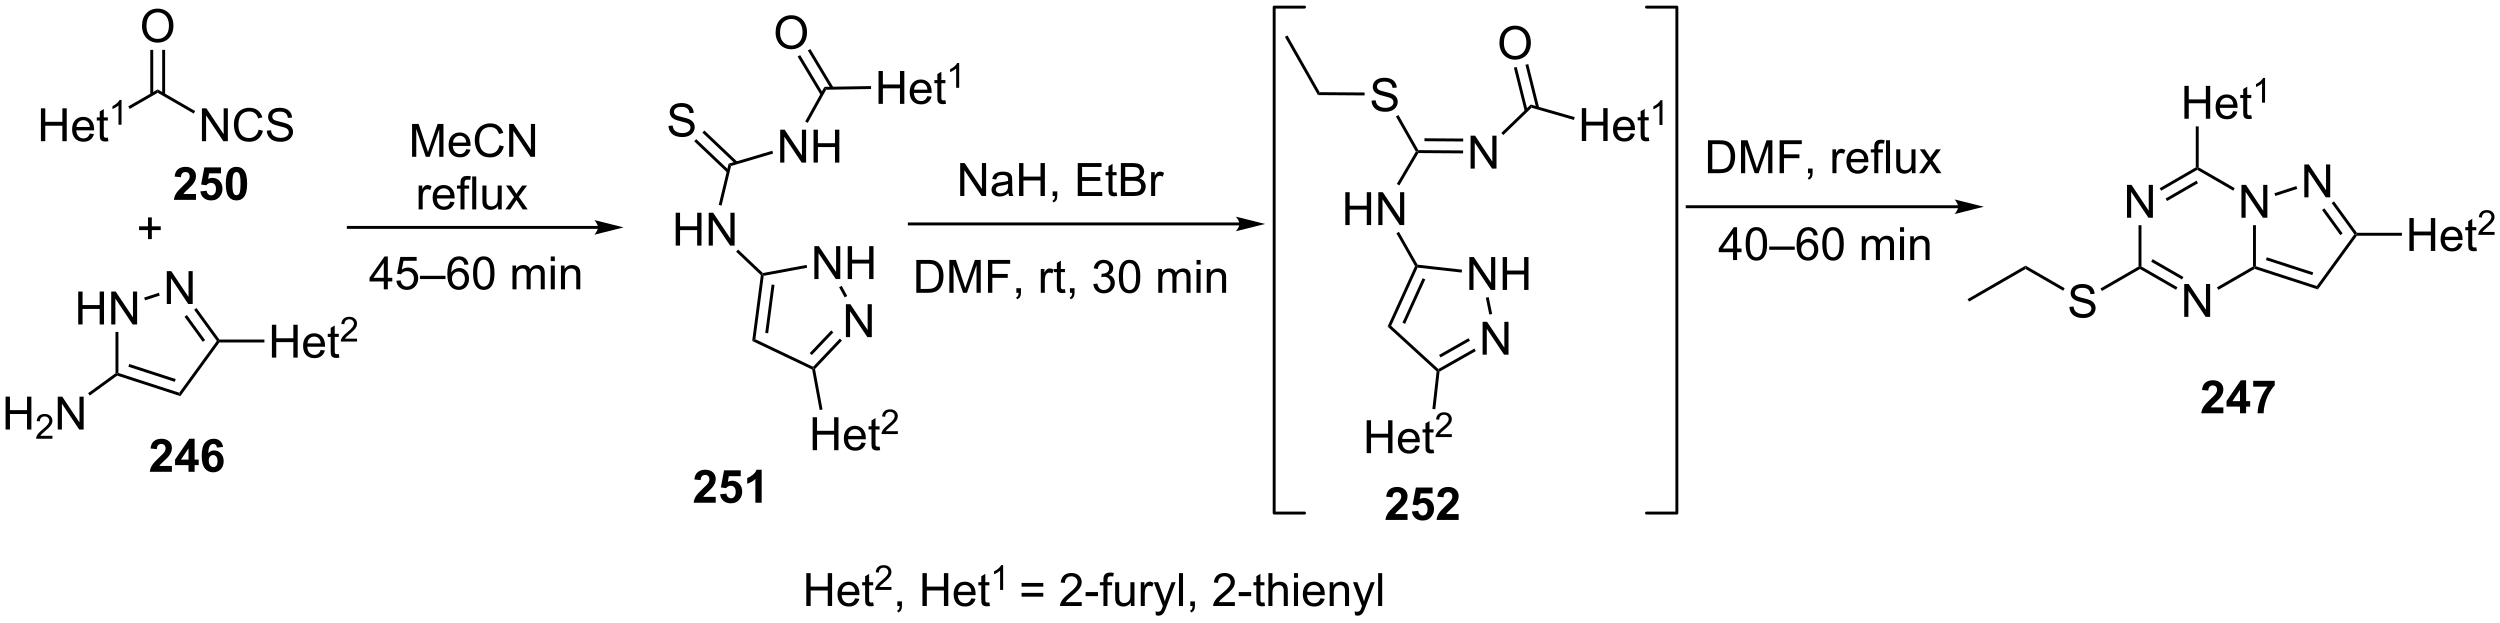 <?xml version="1.0" encoding="UTF-8"?>
<!DOCTYPE svg PUBLIC '-//W3C//DTD SVG 1.0//EN'
          'http://www.w3.org/TR/2001/REC-SVG-20010904/DTD/svg10.dtd'>
<svg stroke-dasharray="none" shape-rendering="auto" xmlns="http://www.w3.org/2000/svg" font-family="'Dialog'" text-rendering="auto" width="1024" fill-opacity="1" color-interpolation="auto" color-rendering="auto" preserveAspectRatio="xMidYMid meet" font-size="12px" viewBox="0 0 1024 255" fill="black" xmlns:xlink="http://www.w3.org/1999/xlink" stroke="black" image-rendering="auto" stroke-miterlimit="10" stroke-linecap="square" stroke-linejoin="miter" font-style="normal" stroke-width="1" height="255" stroke-dashoffset="0" font-weight="normal" stroke-opacity="1"
><!--Generated by the Batik Graphics2D SVG Generator--><defs id="genericDefs"
  /><g
  ><defs id="defs1"
    ><clipPath clipPathUnits="userSpaceOnUse" id="clipPath1"
      ><path d="M2.527 1.065 L450.381 1.065 L450.381 112.34 L2.527 112.34 L2.527 1.065 Z"
      /></clipPath
      ><clipPath clipPathUnits="userSpaceOnUse" id="clipPath2"
      ><path d="M8.204 187.69 L8.204 295.872 L443.604 295.872 L443.604 187.69 Z"
      /></clipPath
    ></defs
    ><g transform="scale(2.287,2.287) translate(-2.527,-1.065) matrix(1.029,0,0,1.029,-5.911,-191.994)"
    ><path d="M15.322 212.197 L15.322 206.471 L16.079 206.471 L16.079 208.822 L19.056 208.822 L19.056 206.471 L19.814 206.471 L19.814 212.197 L19.056 212.197 L19.056 209.497 L16.079 209.497 L16.079 212.197 L15.322 212.197 ZM23.826 210.862 L24.552 210.95 Q24.38 211.588 23.914 211.94 Q23.451 212.291 22.729 212.291 Q21.818 212.291 21.284 211.731 Q20.753 211.169 20.753 210.158 Q20.753 209.112 21.292 208.533 Q21.831 207.955 22.69 207.955 Q23.521 207.955 24.047 208.523 Q24.576 209.088 24.576 210.114 Q24.576 210.177 24.573 210.302 L21.479 210.302 Q21.518 210.987 21.865 211.351 Q22.214 211.713 22.732 211.713 Q23.12 211.713 23.393 211.51 Q23.667 211.307 23.826 210.862 ZM21.518 209.724 L23.833 209.724 Q23.787 209.2 23.568 208.94 Q23.232 208.533 22.698 208.533 Q22.214 208.533 21.883 208.859 Q21.552 209.182 21.518 209.724 ZM26.97 211.567 L27.072 212.19 Q26.775 212.252 26.54 212.252 Q26.158 212.252 25.947 212.132 Q25.736 212.01 25.65 211.812 Q25.564 211.614 25.564 210.981 L25.564 208.596 L25.048 208.596 L25.048 208.049 L25.564 208.049 L25.564 207.02 L26.264 206.599 L26.264 208.049 L26.97 208.049 L26.97 208.596 L26.264 208.596 L26.264 211.02 Q26.264 211.322 26.301 211.408 Q26.337 211.494 26.421 211.546 Q26.506 211.596 26.663 211.596 Q26.78 211.596 26.97 211.567 Z" stroke="none" clip-path="url(#clipPath2)"
    /></g
    ><g transform="matrix(2.352,0,0,2.352,-19.294,-441.421)"
    ><path d="M29.366 209.398 L28.839 209.398 L28.839 206.036 Q28.648 206.218 28.339 206.399 Q28.031 206.581 27.785 206.673 L27.785 206.163 Q28.226 205.954 28.556 205.659 Q28.888 205.362 29.027 205.085 L29.366 205.085 L29.366 209.398 Z" stroke="none" clip-path="url(#clipPath2)"
    /></g
    ><g transform="matrix(2.352,0,0,2.352,-19.294,-441.421)"
    ><path d="M30.796 206.65 L30.541 206.208 L35.667 203.249 L35.667 203.838 Z" stroke="none" clip-path="url(#clipPath2)"
    /></g
    ><g transform="matrix(2.352,0,0,2.352,-19.294,-441.421)"
    ><path d="M32.93 192.22 Q32.93 190.793 33.696 189.989 Q34.462 189.181 35.672 189.181 Q36.464 189.181 37.1 189.562 Q37.738 189.939 38.071 190.616 Q38.407 191.293 38.407 192.153 Q38.407 193.025 38.055 193.713 Q37.704 194.4 37.058 194.754 Q36.415 195.108 35.667 195.108 Q34.86 195.108 34.222 194.718 Q33.587 194.325 33.258 193.65 Q32.93 192.973 32.93 192.22 ZM33.712 192.231 Q33.712 193.267 34.266 193.864 Q34.824 194.457 35.665 194.457 Q36.519 194.457 37.071 193.856 Q37.626 193.254 37.626 192.15 Q37.626 191.45 37.389 190.929 Q37.152 190.408 36.696 190.121 Q36.243 189.832 35.675 189.832 Q34.87 189.832 34.29 190.387 Q33.712 190.939 33.712 192.231 Z" stroke="none" clip-path="url(#clipPath2)"
    /></g
    ><g transform="matrix(2.352,0,0,2.352,-19.294,-441.421)"
    ><path d="M36.958 204.141 L36.958 196.365 L36.448 196.365 L36.448 204.141 ZM34.887 204.141 L34.887 196.365 L34.376 196.365 L34.376 204.141 Z" stroke="none" clip-path="url(#clipPath2)"
    /></g
    ><g transform="matrix(2.352,0,0,2.352,-19.294,-441.421)"
    ><path d="M43.368 212.273 L43.368 206.546 L44.147 206.546 L47.155 211.041 L47.155 206.546 L47.882 206.546 L47.882 212.273 L47.103 212.273 L44.095 207.773 L44.095 212.273 L43.368 212.273 ZM53.24 210.265 L53.997 210.455 Q53.76 211.39 53.141 211.882 Q52.521 212.371 51.628 212.371 Q50.7 212.371 50.12 211.994 Q49.542 211.616 49.237 210.903 Q48.935 210.187 48.935 209.366 Q48.935 208.47 49.276 207.806 Q49.62 207.14 50.25 206.793 Q50.88 206.447 51.638 206.447 Q52.497 206.447 53.083 206.885 Q53.669 207.322 53.901 208.116 L53.154 208.291 Q52.956 207.666 52.575 207.382 Q52.198 207.095 51.622 207.095 Q50.964 207.095 50.518 207.413 Q50.075 207.728 49.896 208.262 Q49.716 208.796 49.716 209.361 Q49.716 210.093 49.93 210.637 Q50.143 211.181 50.591 211.452 Q51.042 211.72 51.565 211.72 Q52.2 211.72 52.641 211.353 Q53.083 210.986 53.24 210.265 ZM54.673 210.431 L55.389 210.369 Q55.439 210.799 55.624 211.075 Q55.811 211.351 56.202 211.52 Q56.592 211.689 57.079 211.689 Q57.514 211.689 57.845 211.562 Q58.178 211.431 58.34 211.207 Q58.501 210.983 58.501 210.718 Q58.501 210.447 58.345 210.246 Q58.189 210.046 57.829 209.908 Q57.6 209.819 56.811 209.629 Q56.022 209.439 55.704 209.273 Q55.296 209.056 55.092 208.739 Q54.892 208.421 54.892 208.025 Q54.892 207.593 55.137 207.215 Q55.384 206.838 55.855 206.642 Q56.329 206.447 56.907 206.447 Q57.546 206.447 58.03 206.653 Q58.517 206.858 58.777 207.257 Q59.04 207.655 59.061 208.158 L58.335 208.213 Q58.275 207.671 57.936 207.395 Q57.6 207.116 56.939 207.116 Q56.251 207.116 55.936 207.369 Q55.624 207.619 55.624 207.976 Q55.624 208.283 55.845 208.483 Q56.064 208.681 56.988 208.892 Q57.913 209.101 58.257 209.257 Q58.757 209.486 58.993 209.84 Q59.233 210.194 59.233 210.655 Q59.233 211.111 58.97 211.517 Q58.71 211.921 58.217 212.148 Q57.728 212.371 57.116 212.371 Q56.337 212.371 55.811 212.145 Q55.288 211.916 54.988 211.463 Q54.689 211.007 54.673 210.431 Z" stroke="none" clip-path="url(#clipPath2)"
    /></g
    ><g transform="matrix(2.352,0,0,2.352,-19.294,-441.421)"
    ><path d="M35.667 203.838 L35.667 203.249 L42.192 207.016 L41.937 207.458 Z" stroke="none" clip-path="url(#clipPath2)"
    /></g
    ><g transform="matrix(2.352,0,0,2.352,-19.294,-441.421)"
    ><path d="M21.824 244.181 L21.824 238.454 L22.581 238.454 L22.581 240.806 L25.558 240.806 L25.558 238.454 L26.316 238.454 L26.316 244.181 L25.558 244.181 L25.558 241.481 L22.581 241.481 L22.581 244.181 L21.824 244.181 ZM27.57 244.181 L27.57 238.454 L28.348 238.454 L31.356 242.949 L31.356 238.454 L32.083 238.454 L32.083 244.181 L31.304 244.181 L28.296 239.681 L28.296 244.181 L27.57 244.181 Z" stroke="none" clip-path="url(#clipPath2)"
    /></g
    ><g transform="matrix(2.352,0,0,2.352,-19.294,-441.421)"
    ><path d="M37.249 240.625 L37.249 234.898 L38.028 234.898 L41.036 239.393 L41.036 234.898 L41.763 234.898 L41.763 240.625 L40.984 240.625 L37.976 236.125 L37.976 240.625 L37.249 240.625 Z" stroke="none" clip-path="url(#clipPath2)"
    /></g
    ><g transform="matrix(2.352,0,0,2.352,-19.294,-441.421)"
    ><path d="M28.315 245.485 L28.825 245.485 L28.825 252.629 L28.57 252.815 L28.315 252.685 Z" stroke="none" clip-path="url(#clipPath2)"
    /></g
    ><g transform="matrix(2.352,0,0,2.352,-19.294,-441.421)"
    ><path d="M28.614 253.097 L28.57 252.815 L28.825 252.629 L39.418 256.071 L39.612 256.671 ZM30.562 251.552 L38.645 254.178 L38.803 253.693 L30.72 251.067 Z" stroke="none" clip-path="url(#clipPath2)"
    /></g
    ><g transform="matrix(2.352,0,0,2.352,-19.294,-441.421)"
    ><path d="M39.612 256.671 L39.418 256.071 L45.964 247.06 L46.28 247.06 L46.41 247.315 Z" stroke="none" clip-path="url(#clipPath2)"
    /></g
    ><g transform="matrix(2.352,0,0,2.352,-19.294,-441.421)"
    ><path d="M46.41 246.805 L46.28 247.06 L45.964 247.06 L42.014 241.623 L42.427 241.323 ZM43.925 246.91 L40.751 242.541 L40.338 242.841 L43.513 247.21 Z" stroke="none" clip-path="url(#clipPath2)"
    /></g
    ><g transform="matrix(2.352,0,0,2.352,-19.294,-441.421)"
    ><path d="M35.867 238.667 L36.024 239.152 L33.468 239.983 L33.31 239.497 Z" stroke="none" clip-path="url(#clipPath2)"
    /></g
    ><g transform="matrix(2.352,0,0,2.352,-19.294,-441.421)"
    ><path d="M9.176 262.479 L9.176 256.753 L9.934 256.753 L9.934 259.104 L12.91 259.104 L12.91 256.753 L13.668 256.753 L13.668 262.479 L12.91 262.479 L12.91 259.779 L9.934 259.779 L9.934 262.479 L9.176 262.479 Z" stroke="none" clip-path="url(#clipPath2)"
    /></g
    ><g transform="matrix(2.352,0,0,2.352,-19.294,-441.421)"
    ><path d="M17.334 263.572 L17.334 264.079 L14.494 264.079 Q14.489 263.888 14.557 263.712 Q14.664 263.423 14.902 263.142 Q15.143 262.861 15.594 262.491 Q16.293 261.917 16.539 261.581 Q16.785 261.245 16.785 260.947 Q16.785 260.634 16.561 260.419 Q16.338 260.202 15.977 260.202 Q15.596 260.202 15.367 260.431 Q15.139 260.659 15.137 261.064 L14.594 261.009 Q14.651 260.402 15.014 260.085 Q15.377 259.767 15.989 259.767 Q16.608 259.767 16.967 260.111 Q17.328 260.452 17.328 260.958 Q17.328 261.216 17.223 261.466 Q17.117 261.714 16.871 261.99 Q16.627 262.265 16.059 262.745 Q15.584 263.144 15.449 263.286 Q15.315 263.429 15.227 263.572 L17.334 263.572 Z" stroke="none" clip-path="url(#clipPath2)"
    /></g
    ><g transform="matrix(2.352,0,0,2.352,-19.294,-441.421)"
    ><path d="M18.259 262.479 L18.259 256.753 L19.038 256.753 L22.045 261.247 L22.045 256.753 L22.772 256.753 L22.772 262.479 L21.993 262.479 L18.985 257.979 L18.985 262.479 L18.259 262.479 Z" stroke="none" clip-path="url(#clipPath2)"
    /></g
    ><g transform="matrix(2.352,0,0,2.352,-19.294,-441.421)"
    ><path d="M28.315 252.685 L28.57 252.815 L28.614 253.097 L23.842 256.565 L23.542 256.152 Z" stroke="none" clip-path="url(#clipPath2)"
    /></g
    ><g transform="matrix(2.352,0,0,2.352,-19.294,-441.421)"
    ><path d="M55.554 249.96 L55.554 244.234 L56.312 244.234 L56.312 246.585 L59.288 246.585 L59.288 244.234 L60.046 244.234 L60.046 249.96 L59.288 249.96 L59.288 247.26 L56.312 247.26 L56.312 249.96 L55.554 249.96 ZM64.058 248.624 L64.784 248.713 Q64.613 249.351 64.147 249.702 Q63.683 250.054 62.962 250.054 Q62.05 250.054 61.516 249.494 Q60.985 248.932 60.985 247.921 Q60.985 246.874 61.524 246.296 Q62.063 245.718 62.922 245.718 Q63.753 245.718 64.279 246.286 Q64.808 246.851 64.808 247.877 Q64.808 247.94 64.805 248.065 L61.712 248.065 Q61.751 248.749 62.097 249.114 Q62.446 249.476 62.964 249.476 Q63.352 249.476 63.626 249.273 Q63.899 249.07 64.058 248.624 ZM61.751 247.486 L64.066 247.486 Q64.019 246.963 63.8 246.702 Q63.464 246.296 62.93 246.296 Q62.446 246.296 62.115 246.622 Q61.785 246.945 61.751 247.486 ZM67.203 249.33 L67.304 249.952 Q67.007 250.015 66.773 250.015 Q66.39 250.015 66.179 249.895 Q65.968 249.773 65.882 249.575 Q65.796 249.377 65.796 248.744 L65.796 246.359 L65.281 246.359 L65.281 245.812 L65.796 245.812 L65.796 244.783 L66.497 244.361 L66.497 245.812 L67.203 245.812 L67.203 246.359 L66.497 246.359 L66.497 248.783 Q66.497 249.085 66.533 249.171 Q66.57 249.257 66.653 249.309 Q66.739 249.359 66.895 249.359 Q67.012 249.359 67.203 249.33 Z" stroke="none" clip-path="url(#clipPath2)"
    /></g
    ><g transform="matrix(2.352,0,0,2.352,-19.294,-441.421)"
    ><path d="M70.384 246.653 L70.384 247.16 L67.544 247.16 Q67.538 246.969 67.607 246.793 Q67.714 246.504 67.952 246.223 Q68.193 245.941 68.644 245.572 Q69.343 244.998 69.589 244.662 Q69.835 244.326 69.835 244.028 Q69.835 243.715 69.611 243.5 Q69.388 243.283 69.027 243.283 Q68.646 243.283 68.417 243.512 Q68.189 243.74 68.187 244.145 L67.644 244.09 Q67.701 243.483 68.064 243.166 Q68.427 242.848 69.038 242.848 Q69.657 242.848 70.017 243.191 Q70.378 243.533 70.378 244.039 Q70.378 244.297 70.273 244.547 Q70.167 244.795 69.921 245.07 Q69.677 245.346 69.109 245.826 Q68.634 246.225 68.499 246.367 Q68.365 246.51 68.277 246.653 L70.384 246.653 Z" stroke="none" clip-path="url(#clipPath2)"
    /></g
    ><g transform="matrix(2.352,0,0,2.352,-19.294,-441.421)"
    ><path d="M46.41 247.315 L46.28 247.06 L46.41 246.805 L54.25 246.805 L54.25 247.315 Z" stroke="none" clip-path="url(#clipPath2)"
    /></g
    ><g transform="matrix(2.352,0,0,2.352,-19.294,-441.421)"
    ><path d="M112.346 227.025 L68.858 227.025 L68.603 227.025 L68.603 227.535 L68.858 227.535 L112.346 227.535 L112.601 227.535 L112.601 227.025 L112.346 227.025 ZM116.811 227.28 L111.709 226.004 C111.709 226.004 112.346 226.722 112.346 227.28 C112.346 227.838 111.709 228.555 111.709 228.555 Z" stroke="none" clip-path="url(#clipPath2)"
    /></g
    ><g transform="matrix(2.352,0,0,2.352,-19.294,-441.421)"
    ><path d="M79.965 214.99 L79.965 209.264 L81.106 209.264 L82.462 213.319 Q82.65 213.884 82.736 214.165 Q82.832 213.852 83.04 213.248 L84.41 209.264 L85.431 209.264 L85.431 214.99 L84.699 214.99 L84.699 210.196 L83.035 214.99 L82.353 214.99 L80.697 210.115 L80.697 214.99 L79.965 214.99 ZM89.403 213.655 L90.129 213.743 Q89.957 214.381 89.491 214.733 Q89.028 215.084 88.306 215.084 Q87.395 215.084 86.861 214.524 Q86.329 213.962 86.329 212.951 Q86.329 211.905 86.869 211.326 Q87.408 210.748 88.267 210.748 Q89.098 210.748 89.624 211.316 Q90.153 211.881 90.153 212.907 Q90.153 212.97 90.15 213.095 L87.056 213.095 Q87.095 213.78 87.442 214.144 Q87.79 214.506 88.309 214.506 Q88.697 214.506 88.97 214.303 Q89.244 214.1 89.403 213.655 ZM87.095 212.516 L89.41 212.516 Q89.363 211.993 89.145 211.733 Q88.809 211.326 88.275 211.326 Q87.79 211.326 87.46 211.652 Q87.129 211.975 87.095 212.516 ZM95.188 212.983 L95.945 213.173 Q95.708 214.108 95.089 214.6 Q94.469 215.089 93.576 215.089 Q92.648 215.089 92.068 214.712 Q91.49 214.334 91.185 213.621 Q90.883 212.905 90.883 212.084 Q90.883 211.188 91.224 210.524 Q91.568 209.858 92.198 209.511 Q92.828 209.165 93.586 209.165 Q94.445 209.165 95.031 209.602 Q95.617 210.04 95.849 210.834 L95.102 211.009 Q94.904 210.384 94.523 210.1 Q94.146 209.813 93.57 209.813 Q92.912 209.813 92.466 210.131 Q92.023 210.446 91.844 210.98 Q91.664 211.514 91.664 212.079 Q91.664 212.811 91.878 213.355 Q92.091 213.899 92.539 214.17 Q92.99 214.438 93.513 214.438 Q94.148 214.438 94.589 214.071 Q95.031 213.704 95.188 212.983 ZM96.871 214.99 L96.871 209.264 L97.65 209.264 L100.658 213.759 L100.658 209.264 L101.384 209.264 L101.384 214.99 L100.606 214.99 L97.598 210.49 L97.598 214.99 L96.871 214.99 Z" stroke="none" clip-path="url(#clipPath2)"
    /></g
    ><g transform="matrix(2.352,0,0,2.352,-19.294,-441.421)"
    ><path d="M81.111 224.14 L81.111 219.992 L81.744 219.992 L81.744 220.62 Q81.986 220.179 82.189 220.039 Q82.395 219.898 82.642 219.898 Q82.996 219.898 83.363 220.125 L83.121 220.776 Q82.863 220.625 82.606 220.625 Q82.376 220.625 82.192 220.763 Q82.009 220.901 81.931 221.148 Q81.814 221.523 81.814 221.969 L81.814 224.14 L81.111 224.14 ZM86.621 222.804 L87.348 222.893 Q87.176 223.531 86.71 223.883 Q86.246 224.234 85.525 224.234 Q84.613 224.234 84.08 223.674 Q83.548 223.112 83.548 222.101 Q83.548 221.054 84.087 220.476 Q84.626 219.898 85.486 219.898 Q86.317 219.898 86.843 220.466 Q87.371 221.031 87.371 222.057 Q87.371 222.12 87.369 222.245 L84.275 222.245 Q84.314 222.929 84.66 223.294 Q85.009 223.656 85.528 223.656 Q85.915 223.656 86.189 223.453 Q86.462 223.25 86.621 222.804 ZM84.314 221.666 L86.629 221.666 Q86.582 221.143 86.363 220.883 Q86.028 220.476 85.494 220.476 Q85.009 220.476 84.678 220.802 Q84.348 221.125 84.314 221.666 ZM88.399 224.14 L88.399 220.539 L87.779 220.539 L87.779 219.992 L88.399 219.992 L88.399 219.549 Q88.399 219.133 88.474 218.929 Q88.576 218.656 88.831 218.487 Q89.086 218.315 89.547 218.315 Q89.844 218.315 90.203 218.385 L90.099 219 Q89.88 218.961 89.685 218.961 Q89.365 218.961 89.232 219.099 Q89.099 219.234 89.099 219.609 L89.099 219.992 L89.906 219.992 L89.906 220.539 L89.099 220.539 L89.099 224.14 L88.399 224.14 ZM90.439 224.14 L90.439 218.414 L91.142 218.414 L91.142 224.14 L90.439 224.14 ZM94.951 224.14 L94.951 223.531 Q94.466 224.234 93.633 224.234 Q93.266 224.234 92.948 224.094 Q92.63 223.953 92.474 223.739 Q92.32 223.526 92.258 223.219 Q92.216 223.01 92.216 222.562 L92.216 219.992 L92.919 219.992 L92.919 222.291 Q92.919 222.844 92.961 223.034 Q93.029 223.312 93.242 223.471 Q93.459 223.627 93.774 223.627 Q94.091 223.627 94.367 223.466 Q94.646 223.304 94.761 223.026 Q94.875 222.745 94.875 222.213 L94.875 219.992 L95.578 219.992 L95.578 224.14 L94.951 224.14 ZM96.212 224.14 L97.728 221.984 L96.324 219.992 L97.205 219.992 L97.84 220.963 Q98.02 221.242 98.129 221.429 Q98.301 221.172 98.447 220.971 L99.145 219.992 L99.986 219.992 L98.551 221.945 L100.095 224.14 L99.231 224.14 L98.379 222.851 L98.153 222.502 L97.064 224.14 L96.212 224.14 Z" stroke="none" clip-path="url(#clipPath2)"
    /></g
    ><g transform="matrix(2.352,0,0,2.352,-19.294,-441.421)"
    ><path d="M75.04 238.069 L75.04 236.697 L72.556 236.697 L72.556 236.054 L75.171 232.343 L75.743 232.343 L75.743 236.054 L76.517 236.054 L76.517 236.697 L75.743 236.697 L75.743 238.069 L75.04 238.069 ZM75.04 236.054 L75.04 233.47 L73.249 236.054 L75.04 236.054 ZM77.237 236.569 L77.974 236.507 Q78.057 237.046 78.354 237.317 Q78.654 237.587 79.076 237.587 Q79.583 237.587 79.935 237.205 Q80.286 236.822 80.286 236.189 Q80.286 235.587 79.948 235.241 Q79.612 234.892 79.065 234.892 Q78.724 234.892 78.451 235.048 Q78.177 235.202 78.021 235.447 L77.362 235.361 L77.917 232.421 L80.763 232.421 L80.763 233.093 L78.479 233.093 L78.169 234.632 Q78.685 234.272 79.253 234.272 Q80.003 234.272 80.518 234.793 Q81.034 235.311 81.034 236.126 Q81.034 236.905 80.581 237.47 Q80.029 238.168 79.076 238.168 Q78.294 238.168 77.799 237.731 Q77.307 237.291 77.237 236.569 ZM81.337 236.28 L81.337 235.712 L85.788 235.712 L85.788 236.28 L81.337 236.28 ZM89.784 233.744 L89.083 233.798 Q88.99 233.384 88.818 233.197 Q88.534 232.897 88.115 232.897 Q87.779 232.897 87.526 233.085 Q87.193 233.327 87 233.793 Q86.81 234.257 86.802 235.116 Q87.057 234.728 87.424 234.541 Q87.792 234.353 88.193 234.353 Q88.896 234.353 89.391 234.871 Q89.885 235.389 89.885 236.21 Q89.885 236.749 89.651 237.212 Q89.419 237.673 89.013 237.921 Q88.607 238.168 88.091 238.168 Q87.213 238.168 86.659 237.522 Q86.104 236.874 86.104 235.389 Q86.104 233.728 86.716 232.975 Q87.253 232.319 88.159 232.319 Q88.833 232.319 89.266 232.699 Q89.698 233.077 89.784 233.744 ZM86.911 236.212 Q86.911 236.577 87.065 236.91 Q87.221 237.241 87.497 237.416 Q87.776 237.587 88.081 237.587 Q88.526 237.587 88.846 237.228 Q89.167 236.869 89.167 236.251 Q89.167 235.658 88.849 235.317 Q88.534 234.975 88.052 234.975 Q87.576 234.975 87.242 235.317 Q86.911 235.658 86.911 236.212 ZM90.585 235.244 Q90.585 234.228 90.793 233.611 Q91.001 232.991 91.413 232.655 Q91.827 232.319 92.452 232.319 Q92.913 232.319 93.259 232.504 Q93.608 232.689 93.835 233.041 Q94.061 233.389 94.189 233.892 Q94.319 234.392 94.319 235.244 Q94.319 236.251 94.111 236.871 Q93.905 237.491 93.491 237.83 Q93.079 238.168 92.452 238.168 Q91.624 238.168 91.15 237.572 Q90.585 236.858 90.585 235.244 ZM91.306 235.244 Q91.306 236.655 91.637 237.121 Q91.967 237.587 92.452 237.587 Q92.936 237.587 93.264 237.119 Q93.595 236.65 93.595 235.244 Q93.595 233.83 93.264 233.366 Q92.936 232.9 92.444 232.9 Q91.96 232.9 91.671 233.311 Q91.306 233.835 91.306 235.244 ZM97.452 238.069 L97.452 233.921 L98.079 233.921 L98.079 234.501 Q98.275 234.197 98.598 234.012 Q98.923 233.827 99.337 233.827 Q99.798 233.827 100.092 234.02 Q100.389 234.21 100.509 234.554 Q101.001 233.827 101.79 233.827 Q102.407 233.827 102.738 234.168 Q103.072 234.509 103.072 235.22 L103.072 238.069 L102.374 238.069 L102.374 235.455 Q102.374 235.033 102.303 234.848 Q102.236 234.663 102.056 234.551 Q101.876 234.436 101.634 234.436 Q101.197 234.436 100.907 234.728 Q100.618 235.017 100.618 235.658 L100.618 238.069 L99.915 238.069 L99.915 235.374 Q99.915 234.905 99.743 234.671 Q99.572 234.436 99.181 234.436 Q98.884 234.436 98.632 234.593 Q98.382 234.749 98.267 235.051 Q98.155 235.35 98.155 235.916 L98.155 238.069 L97.452 238.069 ZM104.118 233.15 L104.118 232.343 L104.822 232.343 L104.822 233.15 L104.118 233.15 ZM104.118 238.069 L104.118 233.921 L104.822 233.921 L104.822 238.069 L104.118 238.069 ZM105.893 238.069 L105.893 233.921 L106.526 233.921 L106.526 234.509 Q106.982 233.827 107.846 233.827 Q108.221 233.827 108.534 233.962 Q108.849 234.095 109.005 234.314 Q109.161 234.533 109.224 234.835 Q109.263 235.03 109.263 235.517 L109.263 238.069 L108.56 238.069 L108.56 235.546 Q108.56 235.116 108.477 234.903 Q108.396 234.689 108.188 234.564 Q107.979 234.436 107.698 234.436 Q107.247 234.436 106.922 234.723 Q106.596 235.007 106.596 235.804 L106.596 238.069 L105.893 238.069 Z" stroke="none" clip-path="url(#clipPath2)"
    /></g
    ><g transform="matrix(2.352,0,0,2.352,-19.294,-441.421)"
    ><path d="M150.022 236.273 L150.022 230.546 L150.801 230.546 L153.809 235.041 L153.809 230.546 L154.535 230.546 L154.535 236.273 L153.757 236.273 L150.749 231.773 L150.749 236.273 L150.022 236.273 ZM155.831 236.273 L155.831 230.546 L156.589 230.546 L156.589 232.898 L159.565 232.898 L159.565 230.546 L160.323 230.546 L160.323 236.273 L159.565 236.273 L159.565 233.572 L156.589 233.572 L156.589 236.273 L155.831 236.273 Z" stroke="none" clip-path="url(#clipPath2)"
    /></g
    ><g transform="matrix(2.352,0,0,2.352,-19.294,-441.421)"
    ><path d="M155.518 246.385 L155.518 240.658 L156.296 240.658 L159.304 245.153 L159.304 240.658 L160.03 240.658 L160.03 246.385 L159.252 246.385 L156.244 241.885 L156.244 246.385 L155.518 246.385 Z" stroke="none" clip-path="url(#clipPath2)"
    /></g
    ><g transform="matrix(2.352,0,0,2.352,-19.294,-441.421)"
    ><path d="M148.672 233.81 L148.765 234.312 L141.202 235.716 L140.973 235.499 L141.054 235.225 Z" stroke="none" clip-path="url(#clipPath2)"
    /></g
    ><g transform="matrix(2.352,0,0,2.352,-19.294,-441.421)"
    ><path d="M140.703 235.595 L140.973 235.499 L141.202 235.716 L139.752 246.76 L139.198 247.061 ZM142.578 237.228 L141.472 245.654 L141.977 245.721 L143.084 237.294 Z" stroke="none" clip-path="url(#clipPath2)"
    /></g
    ><g transform="matrix(2.352,0,0,2.352,-19.294,-441.421)"
    ><path d="M139.198 247.061 L139.752 246.76 L149.806 251.551 L149.864 251.861 L149.637 252.035 Z" stroke="none" clip-path="url(#clipPath2)"
    /></g
    ><g transform="matrix(2.352,0,0,2.352,-19.294,-441.421)"
    ><path d="M150.139 251.942 L149.864 251.861 L149.806 251.551 L154.461 246.642 L154.832 246.993 ZM149.582 249.519 L153.328 245.568 L152.958 245.217 L149.211 249.168 Z" stroke="none" clip-path="url(#clipPath2)"
    /></g
    ><g transform="matrix(2.352,0,0,2.352,-19.294,-441.421)"
    ><path d="M155.745 239.225 L155.297 239.469 L154.335 237.699 L154.783 237.455 Z" stroke="none" clip-path="url(#clipPath2)"
    /></g
    ><g transform="matrix(2.352,0,0,2.352,-19.294,-441.421)"
    ><path d="M125.876 230.455 L125.876 224.729 L126.633 224.729 L126.633 227.08 L129.61 227.08 L129.61 224.729 L130.368 224.729 L130.368 230.455 L129.61 230.455 L129.61 227.755 L126.633 227.755 L126.633 230.455 L125.876 230.455 ZM131.622 230.455 L131.622 224.729 L132.4 224.729 L135.408 229.224 L135.408 224.729 L136.135 224.729 L136.135 230.455 L135.356 230.455 L132.348 225.955 L132.348 230.455 L131.622 230.455 Z" stroke="none" clip-path="url(#clipPath2)"
    /></g
    ><g transform="matrix(2.352,0,0,2.352,-19.294,-441.421)"
    ><path d="M141.054 235.225 L140.973 235.499 L140.703 235.595 L136.396 231.511 L136.747 231.14 Z" stroke="none" clip-path="url(#clipPath2)"
    /></g
    ><g transform="matrix(2.352,0,0,2.352,-19.294,-441.421)"
    ><path d="M149.731 266.076 L149.731 260.35 L150.489 260.35 L150.489 262.701 L153.465 262.701 L153.465 260.35 L154.223 260.35 L154.223 266.076 L153.465 266.076 L153.465 263.376 L150.489 263.376 L150.489 266.076 L149.731 266.076 ZM158.235 264.74 L158.962 264.829 Q158.79 265.467 158.324 265.818 Q157.86 266.17 157.139 266.17 Q156.227 266.17 155.693 265.61 Q155.162 265.048 155.162 264.037 Q155.162 262.99 155.701 262.412 Q156.24 261.834 157.1 261.834 Q157.93 261.834 158.456 262.402 Q158.985 262.967 158.985 263.993 Q158.985 264.055 158.982 264.18 L155.889 264.18 Q155.928 264.865 156.274 265.23 Q156.623 265.592 157.141 265.592 Q157.529 265.592 157.803 265.389 Q158.076 265.186 158.235 264.74 ZM155.928 263.602 L158.243 263.602 Q158.196 263.079 157.977 262.818 Q157.641 262.412 157.107 262.412 Q156.623 262.412 156.292 262.738 Q155.962 263.061 155.928 263.602 ZM161.38 265.446 L161.481 266.068 Q161.184 266.131 160.95 266.131 Q160.567 266.131 160.356 266.011 Q160.145 265.889 160.059 265.691 Q159.973 265.493 159.973 264.86 L159.973 262.475 L159.458 262.475 L159.458 261.928 L159.973 261.928 L159.973 260.899 L160.674 260.477 L160.674 261.928 L161.38 261.928 L161.38 262.475 L160.674 262.475 L160.674 264.899 Q160.674 265.201 160.71 265.287 Q160.747 265.373 160.83 265.425 Q160.916 265.475 161.072 265.475 Q161.19 265.475 161.38 265.446 Z" stroke="none" clip-path="url(#clipPath2)"
    /></g
    ><g transform="matrix(2.352,0,0,2.352,-19.294,-441.421)"
    ><path d="M164.561 262.768 L164.561 263.276 L161.721 263.276 Q161.715 263.085 161.784 262.909 Q161.891 262.62 162.13 262.339 Q162.37 262.058 162.821 261.688 Q163.52 261.114 163.766 260.778 Q164.012 260.442 164.012 260.143 Q164.012 259.831 163.788 259.616 Q163.565 259.399 163.204 259.399 Q162.823 259.399 162.594 259.628 Q162.366 259.856 162.364 260.261 L161.821 260.206 Q161.878 259.599 162.241 259.282 Q162.604 258.964 163.215 258.964 Q163.835 258.964 164.194 259.308 Q164.555 259.649 164.555 260.155 Q164.555 260.413 164.45 260.663 Q164.344 260.911 164.098 261.186 Q163.854 261.462 163.286 261.942 Q162.811 262.341 162.676 262.483 Q162.542 262.626 162.454 262.768 L164.561 262.768 Z" stroke="none" clip-path="url(#clipPath2)"
    /></g
    ><g transform="matrix(2.352,0,0,2.352,-19.294,-441.421)"
    ><path d="M149.637 252.035 L149.864 251.861 L150.139 251.942 L151.448 258.991 L150.946 259.084 Z" stroke="none" clip-path="url(#clipPath2)"
    /></g
    ><g transform="matrix(2.352,0,0,2.352,-19.294,-441.421)"
    ><path d="M133.868 223.476 L133.372 223.358 L135.091 216.186 L135.518 216.591 Z" stroke="none" clip-path="url(#clipPath2)"
    /></g
    ><g transform="matrix(2.352,0,0,2.352,-19.294,-441.421)"
    ><path d="M144.072 215.991 L144.072 210.264 L144.851 210.264 L147.859 214.759 L147.859 210.264 L148.585 210.264 L148.585 215.991 L147.807 215.991 L144.799 211.491 L144.799 215.991 L144.072 215.991 ZM149.881 215.991 L149.881 210.264 L150.639 210.264 L150.639 212.616 L153.615 212.616 L153.615 210.264 L154.373 210.264 L154.373 215.991 L153.615 215.991 L153.615 213.291 L150.639 213.291 L150.639 215.991 L149.881 215.991 Z" stroke="none" clip-path="url(#clipPath2)"
    /></g
    ><g transform="matrix(2.352,0,0,2.352,-19.294,-441.421)"
    ><path d="M135.518 216.591 L135.091 216.186 L142.696 213.93 L142.841 214.419 Z" stroke="none" clip-path="url(#clipPath2)"
    /></g
    ><g transform="matrix(2.352,0,0,2.352,-19.294,-441.421)"
    ><path d="M124.625 209.604 L125.341 209.541 Q125.391 209.971 125.576 210.247 Q125.763 210.523 126.154 210.692 Q126.544 210.861 127.031 210.861 Q127.466 210.861 127.797 210.734 Q128.131 210.604 128.292 210.38 Q128.453 210.156 128.453 209.89 Q128.453 209.619 128.297 209.419 Q128.141 209.218 127.781 209.08 Q127.552 208.992 126.763 208.802 Q125.974 208.611 125.656 208.445 Q125.248 208.229 125.044 207.911 Q124.844 207.593 124.844 207.197 Q124.844 206.765 125.089 206.387 Q125.336 206.01 125.808 205.815 Q126.281 205.619 126.86 205.619 Q127.498 205.619 127.982 205.825 Q128.469 206.031 128.729 206.429 Q128.993 206.827 129.013 207.33 L128.287 207.385 Q128.227 206.843 127.888 206.567 Q127.552 206.288 126.891 206.288 Q126.203 206.288 125.888 206.541 Q125.576 206.791 125.576 207.148 Q125.576 207.455 125.797 207.656 Q126.016 207.854 126.94 208.065 Q127.865 208.273 128.209 208.429 Q128.709 208.658 128.946 209.012 Q129.185 209.367 129.185 209.827 Q129.185 210.283 128.922 210.69 Q128.662 211.093 128.169 211.32 Q127.68 211.544 127.068 211.544 Q126.289 211.544 125.763 211.317 Q125.24 211.088 124.94 210.635 Q124.641 210.179 124.625 209.604 Z" stroke="none" clip-path="url(#clipPath2)"
    /></g
    ><g transform="matrix(2.352,0,0,2.352,-19.294,-441.421)"
    ><path d="M136.627 215.863 L130.874 210.408 L130.523 210.779 L136.275 216.234 ZM135.201 217.367 L129.448 211.911 L129.097 212.282 L134.85 217.737 Z" stroke="none" clip-path="url(#clipPath2)"
    /></g
    ><g transform="matrix(2.352,0,0,2.352,-19.294,-441.421)"
    ><path d="M148.874 209.077 L148.428 208.829 L151.775 202.803 L152.078 203.308 Z" stroke="none" clip-path="url(#clipPath2)"
    /></g
    ><g transform="matrix(2.352,0,0,2.352,-19.294,-441.421)"
    ><path d="M143.271 193.371 Q143.271 191.944 144.037 191.139 Q144.803 190.332 146.013 190.332 Q146.805 190.332 147.441 190.712 Q148.079 191.09 148.412 191.767 Q148.748 192.444 148.748 193.303 Q148.748 194.176 148.396 194.863 Q148.045 195.551 147.399 195.905 Q146.756 196.259 146.008 196.259 Q145.201 196.259 144.563 195.869 Q143.928 195.475 143.599 194.801 Q143.271 194.124 143.271 193.371 ZM144.053 193.382 Q144.053 194.418 144.607 195.014 Q145.165 195.608 146.006 195.608 Q146.86 195.608 147.412 195.007 Q147.967 194.405 147.967 193.301 Q147.967 192.6 147.73 192.079 Q147.493 191.559 147.037 191.272 Q146.584 190.983 146.016 190.983 Q145.211 190.983 144.631 191.538 Q144.053 192.09 144.053 193.382 Z" stroke="none" clip-path="url(#clipPath2)"
    /></g
    ><g transform="matrix(2.352,0,0,2.352,-19.294,-441.421)"
    ><path d="M153.341 202.905 L149.327 196.21 L148.89 196.472 L152.904 203.167 ZM151.565 203.97 L147.551 197.275 L147.113 197.538 L151.127 204.232 Z" stroke="none" clip-path="url(#clipPath2)"
    /></g
    ><g transform="matrix(2.352,0,0,2.352,-19.294,-441.421)"
    ><path d="M161.199 205.765 L161.199 200.039 L161.957 200.039 L161.957 202.39 L164.934 202.39 L164.934 200.039 L165.692 200.039 L165.692 205.765 L164.934 205.765 L164.934 203.065 L161.957 203.065 L161.957 205.765 L161.199 205.765 ZM169.703 204.429 L170.43 204.518 Q170.258 205.156 169.792 205.507 Q169.328 205.859 168.607 205.859 Q167.696 205.859 167.162 205.299 Q166.63 204.737 166.63 203.726 Q166.63 202.679 167.169 202.101 Q167.708 201.523 168.568 201.523 Q169.399 201.523 169.925 202.091 Q170.453 202.656 170.453 203.682 Q170.453 203.744 170.451 203.869 L167.357 203.869 Q167.396 204.554 167.742 204.919 Q168.091 205.281 168.61 205.281 Q168.998 205.281 169.271 205.078 Q169.544 204.875 169.703 204.429 ZM167.396 203.291 L169.711 203.291 Q169.664 202.768 169.446 202.507 Q169.11 202.101 168.576 202.101 Q168.091 202.101 167.761 202.427 Q167.43 202.75 167.396 203.291 ZM172.848 205.135 L172.949 205.757 Q172.653 205.82 172.418 205.82 Q172.035 205.82 171.824 205.7 Q171.613 205.578 171.528 205.38 Q171.442 205.182 171.442 204.549 L171.442 202.164 L170.926 202.164 L170.926 201.617 L171.442 201.617 L171.442 200.588 L172.142 200.166 L172.142 201.617 L172.848 201.617 L172.848 202.164 L172.142 202.164 L172.142 204.588 Q172.142 204.89 172.179 204.976 Q172.215 205.062 172.298 205.114 Q172.384 205.164 172.541 205.164 Q172.658 205.164 172.848 205.135 Z" stroke="none" clip-path="url(#clipPath2)"
    /></g
    ><g transform="matrix(2.352,0,0,2.352,-19.294,-441.421)"
    ><path d="M175.244 202.965 L174.717 202.965 L174.717 199.604 Q174.526 199.786 174.217 199.967 Q173.908 200.149 173.662 200.241 L173.662 199.731 Q174.104 199.522 174.434 199.227 Q174.766 198.93 174.905 198.653 L175.244 198.653 L175.244 202.965 Z" stroke="none" clip-path="url(#clipPath2)"
    /></g
    ><g transform="matrix(2.352,0,0,2.352,-19.294,-441.421)"
    ><path d="M152.078 203.308 L151.775 202.803 L159.891 202.669 L159.9 203.179 Z" stroke="none" clip-path="url(#clipPath2)"
    /></g
    ><g transform="matrix(2.352,0,0,2.352,-19.294,-441.421)"
    ><path d="M224.059 226.425 L166.562 226.425 L166.307 226.425 L166.307 226.935 L166.562 226.935 L224.059 226.935 L224.314 226.935 L224.314 226.425 L224.059 226.425 ZM228.523 226.68 L223.421 225.405 C223.421 225.405 224.059 226.122 224.059 226.68 C224.059 227.238 223.421 227.956 223.421 227.956 Z" stroke="none" clip-path="url(#clipPath2)"
    /></g
    ><g transform="matrix(2.352,0,0,2.352,-19.294,-441.421)"
    ><path d="M175.418 221.808 L175.418 216.082 L176.197 216.082 L179.205 220.577 L179.205 216.082 L179.931 216.082 L179.931 221.808 L179.153 221.808 L176.145 217.308 L176.145 221.808 L175.418 221.808 ZM183.821 221.295 Q183.43 221.629 183.068 221.767 Q182.708 221.902 182.294 221.902 Q181.61 221.902 181.242 221.569 Q180.875 221.233 180.875 220.715 Q180.875 220.41 181.013 220.157 Q181.154 219.905 181.378 219.754 Q181.602 219.6 181.883 219.522 Q182.091 219.467 182.508 219.418 Q183.36 219.316 183.763 219.175 Q183.766 219.03 183.766 218.991 Q183.766 218.561 183.568 218.386 Q183.297 218.147 182.766 218.147 Q182.271 218.147 182.034 218.321 Q181.797 218.496 181.685 218.936 L180.998 218.842 Q181.091 218.402 181.305 218.131 Q181.521 217.858 181.927 217.712 Q182.333 217.566 182.867 217.566 Q183.399 217.566 183.729 217.691 Q184.063 217.816 184.219 218.006 Q184.375 218.194 184.438 218.483 Q184.474 218.662 184.474 219.131 L184.474 220.069 Q184.474 221.05 184.518 221.311 Q184.563 221.569 184.696 221.808 L183.961 221.808 Q183.852 221.59 183.821 221.295 ZM183.763 219.725 Q183.38 219.881 182.615 219.991 Q182.18 220.053 182 220.131 Q181.821 220.209 181.722 220.36 Q181.625 220.511 181.625 220.694 Q181.625 220.975 181.839 221.162 Q182.052 221.35 182.461 221.35 Q182.867 221.35 183.183 221.173 Q183.5 220.996 183.649 220.686 Q183.763 220.449 183.763 219.983 L183.763 219.725 ZM185.676 221.808 L185.676 216.082 L186.434 216.082 L186.434 218.433 L189.41 218.433 L189.41 216.082 L190.168 216.082 L190.168 221.808 L189.41 221.808 L189.41 219.108 L186.434 219.108 L186.434 221.808 L185.676 221.808 ZM191.524 221.808 L191.524 221.006 L192.326 221.006 L192.326 221.808 Q192.326 222.251 192.169 222.522 Q192.013 222.793 191.672 222.941 L191.477 222.642 Q191.701 222.543 191.805 222.353 Q191.912 222.165 191.922 221.808 L191.524 221.808 ZM195.891 221.808 L195.891 216.082 L200.031 216.082 L200.031 216.756 L196.649 216.756 L196.649 218.511 L199.818 218.511 L199.818 219.183 L196.649 219.183 L196.649 221.131 L200.164 221.131 L200.164 221.808 L195.891 221.808 ZM202.656 221.178 L202.758 221.8 Q202.461 221.863 202.227 221.863 Q201.844 221.863 201.633 221.743 Q201.422 221.621 201.336 221.423 Q201.25 221.225 201.25 220.592 L201.25 218.207 L200.735 218.207 L200.735 217.66 L201.25 217.66 L201.25 216.631 L201.951 216.209 L201.951 217.66 L202.656 217.66 L202.656 218.207 L201.951 218.207 L201.951 220.631 Q201.951 220.933 201.987 221.019 Q202.024 221.105 202.107 221.157 Q202.193 221.207 202.349 221.207 Q202.466 221.207 202.656 221.178 ZM203.403 221.808 L203.403 216.082 L205.551 216.082 Q206.207 216.082 206.603 216.256 Q207.001 216.428 207.226 216.79 Q207.449 217.152 207.449 217.545 Q207.449 217.912 207.249 218.238 Q207.051 218.561 206.65 218.761 Q207.168 218.912 207.447 219.28 Q207.728 219.647 207.728 220.147 Q207.728 220.55 207.556 220.897 Q207.387 221.241 207.137 221.428 Q206.887 221.616 206.509 221.712 Q206.134 221.808 205.587 221.808 L203.403 221.808 ZM204.16 218.488 L205.4 218.488 Q205.903 218.488 206.121 218.42 Q206.41 218.334 206.556 218.136 Q206.705 217.936 206.705 217.636 Q206.705 217.35 206.567 217.134 Q206.431 216.918 206.176 216.837 Q205.923 216.756 205.306 216.756 L204.16 216.756 L204.16 218.488 ZM204.16 221.131 L205.587 221.131 Q205.955 221.131 206.103 221.105 Q206.363 221.058 206.538 220.949 Q206.715 220.84 206.827 220.631 Q206.942 220.42 206.942 220.147 Q206.942 219.827 206.778 219.592 Q206.613 219.355 206.322 219.259 Q206.033 219.162 205.486 219.162 L204.16 219.162 L204.16 221.131 ZM208.673 221.808 L208.673 217.66 L209.306 217.66 L209.306 218.287 Q209.548 217.847 209.751 217.707 Q209.957 217.566 210.205 217.566 Q210.559 217.566 210.926 217.793 L210.684 218.444 Q210.426 218.293 210.168 218.293 Q209.939 218.293 209.754 218.431 Q209.572 218.569 209.494 218.816 Q209.376 219.191 209.376 219.636 L209.376 221.808 L208.673 221.808 Z" stroke="none" clip-path="url(#clipPath2)"
    /></g
    ><g transform="matrix(2.352,0,0,2.352,-19.294,-441.421)"
    ><path d="M167.778 238.669 L167.778 232.942 L169.752 232.942 Q170.419 232.942 170.771 233.023 Q171.263 233.137 171.612 233.434 Q172.065 233.817 172.289 234.413 Q172.513 235.007 172.513 235.773 Q172.513 236.426 172.359 236.932 Q172.208 237.434 171.969 237.765 Q171.732 238.093 171.448 238.283 Q171.166 238.473 170.765 238.572 Q170.364 238.669 169.846 238.669 L167.778 238.669 ZM168.536 237.992 L169.76 237.992 Q170.325 237.992 170.648 237.887 Q170.971 237.781 171.161 237.59 Q171.432 237.32 171.581 236.867 Q171.732 236.411 171.732 235.762 Q171.732 234.864 171.437 234.382 Q171.143 233.898 170.721 233.734 Q170.416 233.617 169.739 233.617 L168.536 233.617 L168.536 237.992 ZM173.532 238.669 L173.532 232.942 L174.673 232.942 L176.03 236.997 Q176.217 237.562 176.303 237.843 Q176.399 237.531 176.608 236.926 L177.978 232.942 L178.998 232.942 L178.998 238.669 L178.267 238.669 L178.267 233.874 L176.603 238.669 L175.92 238.669 L174.264 233.794 L174.264 238.669 L173.532 238.669 ZM180.259 238.669 L180.259 232.942 L184.123 232.942 L184.123 233.617 L181.017 233.617 L181.017 235.39 L183.704 235.39 L183.704 236.067 L181.017 236.067 L181.017 238.669 L180.259 238.669 ZM185.2 238.669 L185.2 237.867 L186.002 237.867 L186.002 238.669 Q186.002 239.111 185.846 239.382 Q185.69 239.653 185.349 239.801 L185.153 239.502 Q185.377 239.403 185.482 239.213 Q185.588 239.025 185.599 238.669 L185.2 238.669 ZM189.456 238.669 L189.456 234.52 L190.088 234.52 L190.088 235.148 Q190.331 234.708 190.534 234.567 Q190.739 234.426 190.987 234.426 Q191.341 234.426 191.708 234.653 L191.466 235.304 Q191.208 235.153 190.95 235.153 Q190.721 235.153 190.536 235.291 Q190.354 235.429 190.276 235.676 Q190.159 236.051 190.159 236.497 L190.159 238.669 L189.456 238.669 ZM193.661 238.038 L193.763 238.661 Q193.466 238.723 193.232 238.723 Q192.849 238.723 192.638 238.603 Q192.427 238.481 192.341 238.283 Q192.255 238.085 192.255 237.452 L192.255 235.067 L191.739 235.067 L191.739 234.52 L192.255 234.52 L192.255 233.492 L192.956 233.07 L192.956 234.52 L193.661 234.52 L193.661 235.067 L192.956 235.067 L192.956 237.492 Q192.956 237.794 192.992 237.88 Q193.028 237.965 193.112 238.018 Q193.198 238.067 193.354 238.067 Q193.471 238.067 193.661 238.038 ZM194.532 238.669 L194.532 237.867 L195.334 237.867 L195.334 238.669 Q195.334 239.111 195.178 239.382 Q195.022 239.653 194.681 239.801 L194.485 239.502 Q194.709 239.403 194.814 239.213 Q194.92 239.025 194.931 238.669 L194.532 238.669 ZM198.603 237.156 L199.306 237.062 Q199.428 237.661 199.717 237.924 Q200.009 238.187 200.428 238.187 Q200.923 238.187 201.264 237.843 Q201.608 237.499 201.608 236.992 Q201.608 236.507 201.29 236.195 Q200.975 235.88 200.485 235.88 Q200.287 235.88 199.991 235.958 L200.069 235.34 Q200.139 235.348 200.181 235.348 Q200.631 235.348 200.991 235.114 Q201.35 234.88 201.35 234.39 Q201.35 234.005 201.087 233.752 Q200.827 233.497 200.412 233.497 Q200.001 233.497 199.728 233.755 Q199.454 234.012 199.376 234.528 L198.673 234.403 Q198.803 233.695 199.259 233.307 Q199.717 232.919 200.397 232.919 Q200.866 232.919 201.259 233.119 Q201.655 233.32 201.863 233.669 Q202.071 234.015 202.071 234.406 Q202.071 234.778 201.871 235.083 Q201.673 235.387 201.282 235.567 Q201.79 235.684 202.071 236.054 Q202.353 236.421 202.353 236.976 Q202.353 237.726 201.806 238.249 Q201.259 238.77 200.423 238.77 Q199.67 238.77 199.17 238.322 Q198.673 237.872 198.603 237.156 ZM203.049 235.843 Q203.049 234.827 203.258 234.21 Q203.466 233.59 203.877 233.255 Q204.291 232.919 204.916 232.919 Q205.377 232.919 205.724 233.103 Q206.073 233.288 206.299 233.64 Q206.526 233.989 206.653 234.492 Q206.784 234.992 206.784 235.843 Q206.784 236.851 206.575 237.471 Q206.369 238.09 205.956 238.429 Q205.544 238.768 204.916 238.768 Q204.088 238.768 203.614 238.171 Q203.049 237.458 203.049 235.843 ZM203.771 235.843 Q203.771 237.255 204.101 237.721 Q204.432 238.187 204.916 238.187 Q205.401 238.187 205.729 237.718 Q206.06 237.249 206.06 235.843 Q206.06 234.429 205.729 233.965 Q205.401 233.499 204.909 233.499 Q204.424 233.499 204.135 233.911 Q203.771 234.434 203.771 235.843 ZM209.916 238.669 L209.916 234.52 L210.544 234.52 L210.544 235.101 Q210.739 234.796 211.062 234.611 Q211.388 234.426 211.802 234.426 Q212.263 234.426 212.557 234.619 Q212.854 234.809 212.974 235.153 Q213.466 234.426 214.255 234.426 Q214.872 234.426 215.203 234.768 Q215.536 235.109 215.536 235.82 L215.536 238.669 L214.838 238.669 L214.838 236.054 Q214.838 235.632 214.768 235.447 Q214.7 235.262 214.521 235.15 Q214.341 235.036 214.099 235.036 Q213.661 235.036 213.372 235.327 Q213.083 235.617 213.083 236.257 L213.083 238.669 L212.38 238.669 L212.38 235.973 Q212.38 235.505 212.208 235.27 Q212.036 235.036 211.646 235.036 Q211.349 235.036 211.096 235.192 Q210.846 235.348 210.732 235.65 Q210.619 235.95 210.619 236.515 L210.619 238.669 L209.916 238.669 ZM216.583 233.749 L216.583 232.942 L217.286 232.942 L217.286 233.749 L216.583 233.749 ZM216.583 238.669 L216.583 234.52 L217.286 234.52 L217.286 238.669 L216.583 238.669 ZM218.358 238.669 L218.358 234.52 L218.991 234.52 L218.991 235.109 Q219.446 234.426 220.311 234.426 Q220.686 234.426 220.998 234.562 Q221.314 234.695 221.47 234.913 Q221.626 235.132 221.689 235.434 Q221.728 235.63 221.728 236.117 L221.728 238.669 L221.024 238.669 L221.024 236.145 Q221.024 235.715 220.941 235.502 Q220.86 235.288 220.652 235.163 Q220.444 235.036 220.162 235.036 Q219.712 235.036 219.387 235.322 Q219.061 235.606 219.061 236.403 L219.061 238.669 L218.358 238.669 Z" stroke="none" clip-path="url(#clipPath2)"
    /></g
    ><g transform="matrix(2.352,0,0,2.352,-19.294,-441.421)"
    ><path d="M264.088 238.173 L264.088 232.446 L264.867 232.446 L267.875 236.941 L267.875 232.446 L268.601 232.446 L268.601 238.173 L267.823 238.173 L264.815 233.673 L264.815 238.173 L264.088 238.173 ZM269.897 238.173 L269.897 232.446 L270.655 232.446 L270.655 234.798 L273.631 234.798 L273.631 232.446 L274.389 232.446 L274.389 238.173 L273.631 238.173 L273.631 235.472 L270.655 235.472 L270.655 238.173 L269.897 238.173 Z" stroke="none" clip-path="url(#clipPath2)"
    /></g
    ><g transform="matrix(2.352,0,0,2.352,-19.294,-441.421)"
    ><path d="M266.399 249.447 L266.399 243.721 L267.177 243.721 L270.185 248.216 L270.185 243.721 L270.912 243.721 L270.912 249.447 L270.133 249.447 L267.125 244.947 L267.125 249.447 L266.399 249.447 Z" stroke="none" clip-path="url(#clipPath2)"
    /></g
    ><g transform="matrix(2.352,0,0,2.352,-19.294,-441.421)"
    ><path d="M262.813 234.643 L262.756 235.15 L255.073 234.286 L254.917 234.011 L255.075 233.772 Z" stroke="none" clip-path="url(#clipPath2)"
    /></g
    ><g transform="matrix(2.352,0,0,2.352,-19.294,-441.421)"
    ><path d="M254.631 234.024 L254.917 234.011 L255.073 234.286 L250.469 244.427 L249.851 244.554 ZM255.949 236.133 L252.436 243.871 L252.9 244.082 L256.414 236.344 Z" stroke="none" clip-path="url(#clipPath2)"
    /></g
    ><g transform="matrix(2.352,0,0,2.352,-19.294,-441.421)"
    ><path d="M249.851 244.554 L250.469 244.427 L258.691 251.94 L258.656 252.254 L258.388 252.354 Z" stroke="none" clip-path="url(#clipPath2)"
    /></g
    ><g transform="matrix(2.352,0,0,2.352,-19.294,-441.421)"
    ><path d="M258.895 252.411 L258.656 252.254 L258.691 251.94 L264.969 248.377 L265.221 248.821 ZM259.068 249.931 L264.198 247.019 L263.946 246.575 L258.816 249.487 Z" stroke="none" clip-path="url(#clipPath2)"
    /></g
    ><g transform="matrix(2.352,0,0,2.352,-19.294,-441.421)"
    ><path d="M268.061 242.358 L267.561 242.46 L266.96 239.528 L267.46 239.426 Z" stroke="none" clip-path="url(#clipPath2)"
    /></g
    ><g transform="matrix(2.352,0,0,2.352,-19.294,-441.421)"
    ><path d="M242.49 226.878 L242.49 221.151 L243.248 221.151 L243.248 223.503 L246.224 223.503 L246.224 221.151 L246.982 221.151 L246.982 226.878 L246.224 226.878 L246.224 224.177 L243.248 224.177 L243.248 226.878 L242.49 226.878 ZM248.236 226.878 L248.236 221.151 L249.015 221.151 L252.023 225.646 L252.023 221.151 L252.749 221.151 L252.749 226.878 L251.97 226.878 L248.963 222.378 L248.963 226.878 L248.236 226.878 Z" stroke="none" clip-path="url(#clipPath2)"
    /></g
    ><g transform="matrix(2.352,0,0,2.352,-19.294,-441.421)"
    ><path d="M255.075 233.772 L254.917 234.011 L254.631 234.024 L251.386 228.308 L251.83 228.056 Z" stroke="none" clip-path="url(#clipPath2)"
    /></g
    ><g transform="matrix(2.352,0,0,2.352,-19.294,-441.421)"
    ><path d="M246.209 266.59 L246.209 260.864 L246.967 260.864 L246.967 263.215 L249.943 263.215 L249.943 260.864 L250.701 260.864 L250.701 266.59 L249.943 266.59 L249.943 263.89 L246.967 263.89 L246.967 266.59 L246.209 266.59 ZM254.713 265.254 L255.439 265.343 Q255.267 265.981 254.801 266.332 Q254.338 266.684 253.616 266.684 Q252.705 266.684 252.171 266.124 Q251.64 265.562 251.64 264.551 Q251.64 263.504 252.179 262.926 Q252.718 262.348 253.577 262.348 Q254.408 262.348 254.934 262.916 Q255.463 263.481 255.463 264.507 Q255.463 264.569 255.46 264.694 L252.366 264.694 Q252.405 265.379 252.752 265.744 Q253.101 266.106 253.619 266.106 Q254.007 266.106 254.28 265.903 Q254.554 265.7 254.713 265.254 ZM252.405 264.116 L254.721 264.116 Q254.674 263.593 254.455 263.332 Q254.119 262.926 253.585 262.926 Q253.101 262.926 252.77 263.252 Q252.439 263.575 252.405 264.116 ZM257.857 265.96 L257.959 266.582 Q257.662 266.645 257.428 266.645 Q257.045 266.645 256.834 266.525 Q256.623 266.403 256.537 266.205 Q256.451 266.007 256.451 265.374 L256.451 262.989 L255.935 262.989 L255.935 262.442 L256.451 262.442 L256.451 261.413 L257.152 260.991 L257.152 262.442 L257.857 262.442 L257.857 262.989 L257.152 262.989 L257.152 265.413 Q257.152 265.715 257.188 265.801 Q257.224 265.887 257.308 265.939 Q257.394 265.989 257.55 265.989 Q257.667 265.989 257.857 265.96 Z" stroke="none" clip-path="url(#clipPath2)"
    /></g
    ><g transform="matrix(2.352,0,0,2.352,-19.294,-441.421)"
    ><path d="M261.039 263.282 L261.039 263.79 L258.199 263.79 Q258.193 263.599 258.262 263.423 Q258.369 263.134 258.607 262.853 Q258.848 262.571 259.299 262.202 Q259.998 261.628 260.244 261.292 Q260.49 260.956 260.49 260.657 Q260.49 260.345 260.265 260.13 Q260.043 259.913 259.682 259.913 Q259.301 259.913 259.072 260.142 Q258.844 260.37 258.842 260.775 L258.299 260.72 Q258.355 260.113 258.719 259.796 Q259.082 259.478 259.693 259.478 Q260.312 259.478 260.672 259.821 Q261.033 260.163 261.033 260.669 Q261.033 260.927 260.928 261.177 Q260.822 261.425 260.576 261.7 Q260.332 261.976 259.764 262.456 Q259.289 262.855 259.154 262.997 Q259.019 263.14 258.932 263.282 L261.039 263.282 Z" stroke="none" clip-path="url(#clipPath2)"
    /></g
    ><g transform="matrix(2.352,0,0,2.352,-19.294,-441.421)"
    ><path d="M258.388 252.354 L258.656 252.254 L258.895 252.411 L258.159 258.951 L257.652 258.894 Z" stroke="none" clip-path="url(#clipPath2)"
    /></g
    ><g transform="matrix(2.352,0,0,2.352,-19.294,-441.421)"
    ><path d="M251.901 219.969 L251.461 219.71 L254.769 214.076 L255.063 214.078 L255.209 214.334 Z" stroke="none" clip-path="url(#clipPath2)"
    /></g
    ><g transform="matrix(2.352,0,0,2.352,-19.294,-441.421)"
    ><path d="M264.306 217.037 L264.306 211.311 L265.085 211.311 L268.092 215.806 L268.092 211.311 L268.819 211.311 L268.819 217.037 L268.04 217.037 L265.033 212.537 L265.033 217.037 L264.306 217.037 Z" stroke="none" clip-path="url(#clipPath2)"
    /></g
    ><g transform="matrix(2.352,0,0,2.352,-19.294,-441.421)"
    ><path d="M255.209 214.334 L255.063 214.078 L255.212 213.824 L263.004 213.881 L263 214.392 ZM256.272 212.271 L263.015 212.32 L263.019 211.81 L256.276 211.76 Z" stroke="none" clip-path="url(#clipPath2)"
    /></g
    ><g transform="matrix(2.352,0,0,2.352,-19.294,-441.421)"
    ><path d="M247.054 205.204 L247.77 205.141 Q247.819 205.571 248.004 205.847 Q248.192 206.123 248.582 206.292 Q248.973 206.461 249.46 206.461 Q249.895 206.461 250.226 206.334 Q250.559 206.204 250.72 205.98 Q250.882 205.756 250.882 205.49 Q250.882 205.219 250.726 205.019 Q250.569 204.818 250.21 204.68 Q249.981 204.592 249.192 204.401 Q248.403 204.211 248.085 204.045 Q247.676 203.829 247.473 203.511 Q247.273 203.193 247.273 202.797 Q247.273 202.365 247.517 201.987 Q247.765 201.61 248.236 201.415 Q248.71 201.219 249.288 201.219 Q249.926 201.219 250.411 201.425 Q250.898 201.631 251.158 202.029 Q251.421 202.428 251.442 202.93 L250.715 202.985 Q250.655 202.443 250.317 202.167 Q249.981 201.888 249.319 201.888 Q248.632 201.888 248.317 202.141 Q248.004 202.391 248.004 202.748 Q248.004 203.055 248.226 203.256 Q248.444 203.454 249.369 203.665 Q250.293 203.873 250.637 204.029 Q251.137 204.258 251.374 204.612 Q251.614 204.967 251.614 205.428 Q251.614 205.883 251.351 206.29 Q251.09 206.693 250.598 206.92 Q250.108 207.144 249.496 207.144 Q248.718 207.144 248.192 206.917 Q247.668 206.688 247.369 206.235 Q247.069 205.779 247.054 205.204 Z" stroke="none" clip-path="url(#clipPath2)"
    /></g
    ><g transform="matrix(2.352,0,0,2.352,-19.294,-441.421)"
    ><path d="M255.212 213.824 L255.063 214.078 L254.769 214.076 L251.301 207.967 L251.744 207.715 Z" stroke="none" clip-path="url(#clipPath2)"
    /></g
    ><g transform="matrix(2.352,0,0,2.352,-19.294,-441.421)"
    ><path d="M270.011 211.195 L269.656 210.828 L274.778 205.881 L274.92 206.453 Z" stroke="none" clip-path="url(#clipPath2)"
    /></g
    ><g transform="matrix(2.352,0,0,2.352,-19.294,-441.421)"
    ><path d="M269.327 195.186 Q269.327 193.759 270.092 192.955 Q270.858 192.147 272.069 192.147 Q272.86 192.147 273.496 192.528 Q274.134 192.905 274.467 193.582 Q274.803 194.259 274.803 195.119 Q274.803 195.991 274.452 196.679 Q274.1 197.366 273.454 197.72 Q272.811 198.074 272.063 198.074 Q271.256 198.074 270.618 197.684 Q269.983 197.291 269.655 196.616 Q269.327 195.939 269.327 195.186 ZM270.108 195.197 Q270.108 196.233 270.663 196.83 Q271.22 197.423 272.061 197.423 Q272.915 197.423 273.467 196.822 Q274.022 196.22 274.022 195.116 Q274.022 194.416 273.785 193.895 Q273.548 193.374 273.092 193.087 Q272.639 192.798 272.071 192.798 Q271.267 192.798 270.686 193.353 Q270.108 193.905 270.108 195.197 Z" stroke="none" clip-path="url(#clipPath2)"
    /></g
    ><g transform="matrix(2.352,0,0,2.352,-19.294,-441.421)"
    ><path d="M276.246 206.435 L274.352 198.84 L273.857 198.963 L275.751 206.558 ZM274.236 206.936 L272.342 199.341 L271.847 199.465 L273.741 207.06 Z" stroke="none" clip-path="url(#clipPath2)"
    /></g
    ><g transform="matrix(2.352,0,0,2.352,-19.294,-441.421)"
    ><path d="M283.678 212.238 L283.678 206.511 L284.436 206.511 L284.436 208.863 L287.412 208.863 L287.412 206.511 L288.17 206.511 L288.17 212.238 L287.412 212.238 L287.412 209.537 L284.436 209.537 L284.436 212.238 L283.678 212.238 ZM292.182 210.902 L292.909 210.99 Q292.737 211.628 292.271 211.98 Q291.807 212.331 291.086 212.331 Q290.174 212.331 289.64 211.771 Q289.109 211.209 289.109 210.198 Q289.109 209.152 289.648 208.573 Q290.187 207.995 291.046 207.995 Q291.877 207.995 292.403 208.563 Q292.932 209.128 292.932 210.154 Q292.932 210.217 292.929 210.342 L289.836 210.342 Q289.875 211.027 290.221 211.391 Q290.57 211.753 291.088 211.753 Q291.476 211.753 291.75 211.55 Q292.023 211.347 292.182 210.902 ZM289.875 209.763 L292.19 209.763 Q292.143 209.24 291.924 208.98 Q291.588 208.573 291.054 208.573 Q290.57 208.573 290.239 208.899 Q289.909 209.222 289.875 209.763 ZM295.327 211.607 L295.428 212.23 Q295.131 212.292 294.897 212.292 Q294.514 212.292 294.303 212.172 Q294.092 212.05 294.006 211.852 Q293.92 211.654 293.92 211.021 L293.92 208.636 L293.405 208.636 L293.405 208.089 L293.92 208.089 L293.92 207.06 L294.621 206.638 L294.621 208.089 L295.327 208.089 L295.327 208.636 L294.621 208.636 L294.621 211.06 Q294.621 211.363 294.657 211.448 Q294.694 211.534 294.777 211.587 Q294.863 211.636 295.019 211.636 Q295.136 211.636 295.327 211.607 Z" stroke="none" clip-path="url(#clipPath2)"
    /></g
    ><g transform="matrix(2.352,0,0,2.352,-19.294,-441.421)"
    ><path d="M297.723 209.438 L297.196 209.438 L297.196 206.076 Q297.004 206.258 296.696 206.44 Q296.387 206.621 296.141 206.713 L296.141 206.203 Q296.582 205.994 296.912 205.699 Q297.244 205.402 297.383 205.125 L297.723 205.125 L297.723 209.438 Z" stroke="none" clip-path="url(#clipPath2)"
    /></g
    ><g transform="matrix(2.352,0,0,2.352,-19.294,-441.421)"
    ><path d="M274.92 206.453 L274.778 205.881 L282.444 208.078 L282.304 208.569 Z" stroke="none" clip-path="url(#clipPath2)"
    /></g
    ><g transform="matrix(2.352,0,0,2.352,-19.294,-441.421)"
    ><path d="M349.223 223.428 L302.028 223.428 L301.773 223.428 L301.773 223.938 L302.028 223.938 L349.223 223.938 L349.478 223.938 L349.478 223.428 L349.223 223.428 ZM353.688 223.683 L348.586 222.408 C348.586 222.408 349.223 223.125 349.223 223.683 C349.223 224.241 348.586 224.959 348.586 224.959 Z" stroke="none" clip-path="url(#clipPath2)"
    /></g
    ><g transform="matrix(2.352,0,0,2.352,-19.294,-441.421)"
    ><path d="M305.643 217.837 L305.643 212.11 L307.616 212.11 Q308.283 212.11 308.635 212.191 Q309.127 212.306 309.476 212.602 Q309.929 212.985 310.153 213.582 Q310.377 214.175 310.377 214.941 Q310.377 215.595 310.223 216.1 Q310.072 216.602 309.833 216.933 Q309.596 217.261 309.312 217.452 Q309.031 217.642 308.63 217.74 Q308.228 217.837 307.71 217.837 L305.643 217.837 ZM306.4 217.16 L307.624 217.16 Q308.19 217.16 308.512 217.056 Q308.835 216.949 309.025 216.759 Q309.296 216.488 309.445 216.035 Q309.596 215.579 309.596 214.931 Q309.596 214.032 309.301 213.55 Q309.007 213.066 308.585 212.902 Q308.281 212.785 307.603 212.785 L306.4 212.785 L306.4 217.16 ZM311.397 217.837 L311.397 212.11 L312.537 212.11 L313.894 216.165 Q314.081 216.73 314.167 217.011 Q314.264 216.699 314.472 216.095 L315.842 212.11 L316.863 212.11 L316.863 217.837 L316.131 217.837 L316.131 213.043 L314.467 217.837 L313.784 217.837 L312.128 212.962 L312.128 217.837 L311.397 217.837 ZM318.123 217.837 L318.123 212.11 L321.988 212.11 L321.988 212.785 L318.881 212.785 L318.881 214.558 L321.568 214.558 L321.568 215.235 L318.881 215.235 L318.881 217.837 L318.123 217.837 ZM323.065 217.837 L323.065 217.035 L323.866 217.035 L323.866 217.837 Q323.866 218.28 323.71 218.55 Q323.554 218.821 323.213 218.97 L323.018 218.67 Q323.241 218.571 323.346 218.381 Q323.452 218.194 323.463 217.837 L323.065 217.837 ZM327.32 217.837 L327.32 213.689 L327.952 213.689 L327.952 214.316 Q328.195 213.876 328.398 213.735 Q328.603 213.595 328.851 213.595 Q329.205 213.595 329.572 213.821 L329.33 214.472 Q329.072 214.321 328.815 214.321 Q328.585 214.321 328.4 214.459 Q328.218 214.597 328.14 214.845 Q328.023 215.22 328.023 215.665 L328.023 217.837 L327.32 217.837 ZM332.83 216.501 L333.557 216.589 Q333.385 217.227 332.919 217.579 Q332.455 217.931 331.734 217.931 Q330.822 217.931 330.288 217.371 Q329.757 216.808 329.757 215.798 Q329.757 214.751 330.296 214.173 Q330.835 213.595 331.695 213.595 Q332.525 213.595 333.051 214.162 Q333.58 214.727 333.58 215.754 Q333.58 215.816 333.577 215.941 L330.484 215.941 Q330.523 216.626 330.869 216.99 Q331.218 217.352 331.736 217.352 Q332.124 217.352 332.398 217.149 Q332.671 216.946 332.83 216.501 ZM330.523 215.363 L332.838 215.363 Q332.791 214.839 332.572 214.579 Q332.236 214.173 331.702 214.173 Q331.218 214.173 330.887 214.498 Q330.557 214.821 330.523 215.363 ZM334.607 217.837 L334.607 214.235 L333.988 214.235 L333.988 213.689 L334.607 213.689 L334.607 213.246 Q334.607 212.829 334.683 212.626 Q334.784 212.352 335.04 212.183 Q335.295 212.011 335.756 212.011 Q336.053 212.011 336.412 212.082 L336.308 212.696 Q336.089 212.657 335.894 212.657 Q335.574 212.657 335.441 212.795 Q335.308 212.931 335.308 213.306 L335.308 213.689 L336.115 213.689 L336.115 214.235 L335.308 214.235 L335.308 217.837 L334.607 217.837 ZM336.648 217.837 L336.648 212.11 L337.351 212.11 L337.351 217.837 L336.648 217.837 ZM341.159 217.837 L341.159 217.227 Q340.675 217.931 339.842 217.931 Q339.475 217.931 339.157 217.79 Q338.839 217.649 338.683 217.436 Q338.529 217.222 338.467 216.915 Q338.425 216.707 338.425 216.259 L338.425 213.689 L339.128 213.689 L339.128 215.988 Q339.128 216.54 339.17 216.73 Q339.238 217.009 339.451 217.168 Q339.667 217.324 339.982 217.324 Q340.3 217.324 340.576 217.162 Q340.855 217.001 340.969 216.722 Q341.084 216.441 341.084 215.91 L341.084 213.689 L341.787 213.689 L341.787 217.837 L341.159 217.837 ZM342.421 217.837 L343.937 215.681 L342.533 213.689 L343.413 213.689 L344.049 214.66 Q344.228 214.939 344.338 215.126 Q344.51 214.868 344.656 214.668 L345.353 213.689 L346.195 213.689 L344.76 215.642 L346.304 217.837 L345.44 217.837 L344.588 216.548 L344.361 216.199 L343.273 217.837 L342.421 217.837 Z" stroke="none" clip-path="url(#clipPath2)"
    /></g
    ><g transform="matrix(2.352,0,0,2.352,-19.294,-441.421)"
    ><path d="M310.012 232.973 L310.012 231.6 L307.528 231.6 L307.528 230.957 L310.142 227.246 L310.715 227.246 L310.715 230.957 L311.488 230.957 L311.488 231.6 L310.715 231.6 L310.715 232.973 L310.012 232.973 ZM310.012 230.957 L310.012 228.374 L308.22 230.957 L310.012 230.957 ZM312.209 230.147 Q312.209 229.132 312.417 228.514 Q312.625 227.895 313.037 227.559 Q313.451 227.223 314.076 227.223 Q314.537 227.223 314.883 227.408 Q315.232 227.593 315.459 227.944 Q315.685 228.293 315.813 228.796 Q315.943 229.296 315.943 230.147 Q315.943 231.155 315.735 231.775 Q315.529 232.395 315.115 232.733 Q314.703 233.072 314.076 233.072 Q313.248 233.072 312.774 232.475 Q312.209 231.762 312.209 230.147 ZM312.93 230.147 Q312.93 231.559 313.261 232.025 Q313.591 232.491 314.076 232.491 Q314.56 232.491 314.888 232.022 Q315.219 231.553 315.219 230.147 Q315.219 228.733 314.888 228.27 Q314.56 227.803 314.068 227.803 Q313.584 227.803 313.295 228.215 Q312.93 228.738 312.93 230.147 ZM316.309 231.184 L316.309 230.616 L320.759 230.616 L320.759 231.184 L316.309 231.184 ZM324.755 228.647 L324.055 228.702 Q323.961 228.288 323.789 228.1 Q323.505 227.801 323.086 227.801 Q322.75 227.801 322.498 227.988 Q322.164 228.231 321.972 228.697 Q321.781 229.16 321.774 230.02 Q322.029 229.632 322.396 229.444 Q322.763 229.257 323.164 229.257 Q323.867 229.257 324.362 229.775 Q324.857 230.293 324.857 231.113 Q324.857 231.652 324.623 232.116 Q324.391 232.577 323.985 232.824 Q323.578 233.072 323.063 233.072 Q322.185 233.072 321.63 232.426 Q321.076 231.777 321.076 230.293 Q321.076 228.632 321.688 227.879 Q322.224 227.223 323.13 227.223 Q323.805 227.223 324.237 227.603 Q324.67 227.981 324.755 228.647 ZM321.883 231.116 Q321.883 231.481 322.037 231.814 Q322.193 232.145 322.469 232.319 Q322.748 232.491 323.052 232.491 Q323.498 232.491 323.818 232.132 Q324.138 231.772 324.138 231.155 Q324.138 230.561 323.82 230.22 Q323.505 229.879 323.024 229.879 Q322.547 229.879 322.214 230.22 Q321.883 230.561 321.883 231.116 ZM325.556 230.147 Q325.556 229.132 325.764 228.514 Q325.973 227.895 326.384 227.559 Q326.798 227.223 327.423 227.223 Q327.884 227.223 328.231 227.408 Q328.58 227.593 328.806 227.944 Q329.033 228.293 329.16 228.796 Q329.291 229.296 329.291 230.147 Q329.291 231.155 329.082 231.775 Q328.877 232.395 328.462 232.733 Q328.051 233.072 327.423 233.072 Q326.595 233.072 326.121 232.475 Q325.556 231.762 325.556 230.147 ZM326.278 230.147 Q326.278 231.559 326.608 232.025 Q326.939 232.491 327.423 232.491 Q327.908 232.491 328.236 232.022 Q328.567 231.553 328.567 230.147 Q328.567 228.733 328.236 228.27 Q327.908 227.803 327.416 227.803 Q326.931 227.803 326.642 228.215 Q326.278 228.738 326.278 230.147 ZM332.423 232.973 L332.423 228.824 L333.051 228.824 L333.051 229.405 Q333.246 229.1 333.569 228.915 Q333.895 228.731 334.309 228.731 Q334.77 228.731 335.064 228.923 Q335.361 229.113 335.481 229.457 Q335.973 228.731 336.762 228.731 Q337.379 228.731 337.71 229.072 Q338.043 229.413 338.043 230.124 L338.043 232.973 L337.345 232.973 L337.345 230.358 Q337.345 229.936 337.275 229.751 Q337.207 229.566 337.028 229.454 Q336.848 229.34 336.606 229.34 Q336.168 229.34 335.879 229.632 Q335.59 229.921 335.59 230.561 L335.59 232.973 L334.887 232.973 L334.887 230.277 Q334.887 229.809 334.715 229.574 Q334.543 229.34 334.153 229.34 Q333.856 229.34 333.603 229.496 Q333.353 229.652 333.238 229.954 Q333.127 230.254 333.127 230.819 L333.127 232.973 L332.423 232.973 ZM339.09 228.053 L339.09 227.246 L339.793 227.246 L339.793 228.053 L339.09 228.053 ZM339.09 232.973 L339.09 228.824 L339.793 228.824 L339.793 232.973 L339.09 232.973 ZM340.865 232.973 L340.865 228.824 L341.498 228.824 L341.498 229.413 Q341.953 228.731 342.818 228.731 Q343.193 228.731 343.505 228.866 Q343.82 228.999 343.977 229.218 Q344.133 229.436 344.195 229.738 Q344.235 229.934 344.235 230.421 L344.235 232.973 L343.531 232.973 L343.531 230.449 Q343.531 230.02 343.448 229.806 Q343.367 229.593 343.159 229.468 Q342.951 229.34 342.67 229.34 Q342.219 229.34 341.893 229.626 Q341.568 229.91 341.568 230.707 L341.568 232.973 L340.865 232.973 Z" stroke="none" clip-path="url(#clipPath2)"
    /></g
    ><g transform="matrix(2.352,0,0,2.352,-19.294,-441.421)"
    ><path d="M398.552 225.599 L398.552 219.873 L399.331 219.873 L402.339 224.368 L402.339 219.873 L403.065 219.873 L403.065 225.599 L402.287 225.599 L399.279 221.099 L399.279 225.599 L398.552 225.599 Z" stroke="none" clip-path="url(#clipPath2)"
    /></g
    ><g transform="matrix(2.352,0,0,2.352,-19.294,-441.421)"
    ><path d="M409.498 222.043 L409.498 216.316 L410.276 216.316 L413.284 220.811 L413.284 216.316 L414.011 216.316 L414.011 222.043 L413.232 222.043 L410.224 217.543 L410.224 222.043 L409.498 222.043 Z" stroke="none" clip-path="url(#clipPath2)"
    /></g
    ><g transform="matrix(2.352,0,0,2.352,-19.294,-441.421)"
    ><path d="M400.563 226.903 L401.073 226.903 L401.073 234.048 L400.818 234.233 L400.563 234.086 Z" stroke="none" clip-path="url(#clipPath2)"
    /></g
    ><g transform="matrix(2.352,0,0,2.352,-19.294,-441.421)"
    ><path d="M400.847 234.511 L400.818 234.233 L401.073 234.048 L411.666 237.489 L411.861 238.089 ZM402.811 232.97 L410.893 235.597 L411.051 235.111 L402.968 232.485 Z" stroke="none" clip-path="url(#clipPath2)"
    /></g
    ><g transform="matrix(2.352,0,0,2.352,-19.294,-441.421)"
    ><path d="M411.861 238.089 L411.666 237.489 L418.213 228.479 L418.528 228.479 L418.658 228.734 Z" stroke="none" clip-path="url(#clipPath2)"
    /></g
    ><g transform="matrix(2.352,0,0,2.352,-19.294,-441.421)"
    ><path d="M418.658 228.224 L418.528 228.479 L418.213 228.479 L414.262 223.041 L414.675 222.742 ZM416.174 228.329 L412.999 223.959 L412.586 224.259 L415.761 228.629 Z" stroke="none" clip-path="url(#clipPath2)"
    /></g
    ><g transform="matrix(2.352,0,0,2.352,-19.294,-441.421)"
    ><path d="M408.115 220.085 L408.272 220.57 L404.451 221.812 L404.293 221.327 Z" stroke="none" clip-path="url(#clipPath2)"
    /></g
    ><g transform="matrix(2.352,0,0,2.352,-19.294,-441.421)"
    ><path d="M378.619 225.599 L378.619 219.873 L379.397 219.873 L382.405 224.368 L382.405 219.873 L383.132 219.873 L383.132 225.599 L382.353 225.599 L379.345 221.099 L379.345 225.599 L378.619 225.599 Z" stroke="none" clip-path="url(#clipPath2)"
    /></g
    ><g transform="matrix(2.352,0,0,2.352,-19.294,-441.421)"
    ><path d="M388.586 242.862 L388.586 237.136 L389.364 237.136 L392.372 241.631 L392.372 237.136 L393.099 237.136 L393.099 242.862 L392.32 242.862 L389.312 238.362 L389.312 242.862 L388.586 242.862 Z" stroke="none" clip-path="url(#clipPath2)"
    /></g
    ><g transform="matrix(2.352,0,0,2.352,-19.294,-441.421)"
    ><path d="M397.376 220.442 L397.121 220.884 L390.851 217.264 L390.851 216.97 L391.106 216.823 Z" stroke="none" clip-path="url(#clipPath2)"
    /></g
    ><g transform="matrix(2.352,0,0,2.352,-19.294,-441.421)"
    ><path d="M390.596 216.823 L390.851 216.97 L390.851 217.264 L384.566 220.893 L384.311 220.452 ZM390.724 219.141 L385.346 222.245 L385.601 222.687 L390.979 219.583 Z" stroke="none" clip-path="url(#clipPath2)"
    /></g
    ><g transform="matrix(2.352,0,0,2.352,-19.294,-441.421)"
    ><path d="M380.629 226.903 L381.139 226.903 L381.139 234.086 L380.884 234.233 L380.629 234.086 Z" stroke="none" clip-path="url(#clipPath2)"
    /></g
    ><g transform="matrix(2.352,0,0,2.352,-19.294,-441.421)"
    ><path d="M380.884 234.528 L380.884 234.233 L381.139 234.086 L387.409 237.705 L387.154 238.147 ZM382.828 233.258 L388.19 236.353 L388.445 235.911 L383.083 232.816 Z" stroke="none" clip-path="url(#clipPath2)"
    /></g
    ><g transform="matrix(2.352,0,0,2.352,-19.294,-441.421)"
    ><path d="M394.533 238.156 L394.277 237.714 L400.563 234.086 L400.818 234.233 L400.847 234.511 Z" stroke="none" clip-path="url(#clipPath2)"
    /></g
    ><g transform="matrix(2.352,0,0,2.352,-19.294,-441.421)"
    ><path d="M427.802 231.379 L427.802 225.652 L428.56 225.652 L428.56 228.004 L431.537 228.004 L431.537 225.652 L432.294 225.652 L432.294 231.379 L431.537 231.379 L431.537 228.678 L428.56 228.678 L428.56 231.379 L427.802 231.379 ZM436.306 230.043 L437.033 230.131 Q436.861 230.769 436.395 231.121 Q435.931 231.472 435.21 231.472 Q434.298 231.472 433.764 230.912 Q433.233 230.35 433.233 229.339 Q433.233 228.293 433.772 227.714 Q434.311 227.136 435.171 227.136 Q436.001 227.136 436.527 227.704 Q437.056 228.269 437.056 229.295 Q437.056 229.358 437.053 229.483 L433.96 229.483 Q433.999 230.168 434.345 230.532 Q434.694 230.894 435.212 230.894 Q435.6 230.894 435.874 230.691 Q436.147 230.488 436.306 230.043 ZM433.999 228.905 L436.314 228.905 Q436.267 228.381 436.048 228.121 Q435.712 227.714 435.178 227.714 Q434.694 227.714 434.363 228.04 Q434.033 228.363 433.999 228.905 ZM439.451 230.748 L439.552 231.371 Q439.255 231.433 439.021 231.433 Q438.638 231.433 438.427 231.314 Q438.216 231.191 438.13 230.993 Q438.044 230.795 438.044 230.162 L438.044 227.777 L437.529 227.777 L437.529 227.23 L438.044 227.23 L438.044 226.202 L438.745 225.78 L438.745 227.23 L439.451 227.23 L439.451 227.777 L438.745 227.777 L438.745 230.202 Q438.745 230.504 438.781 230.589 Q438.818 230.675 438.901 230.728 Q438.987 230.777 439.143 230.777 Q439.261 230.777 439.451 230.748 Z" stroke="none" clip-path="url(#clipPath2)"
    /></g
    ><g transform="matrix(2.352,0,0,2.352,-19.294,-441.421)"
    ><path d="M442.632 228.071 L442.632 228.579 L439.792 228.579 Q439.787 228.387 439.855 228.211 Q439.962 227.922 440.201 227.641 Q440.441 227.36 440.892 226.991 Q441.591 226.417 441.837 226.081 Q442.084 225.745 442.084 225.446 Q442.084 225.133 441.859 224.918 Q441.636 224.702 441.275 224.702 Q440.894 224.702 440.666 224.93 Q440.437 225.159 440.435 225.563 L439.892 225.508 Q439.949 224.901 440.312 224.584 Q440.675 224.266 441.287 224.266 Q441.906 224.266 442.265 224.61 Q442.626 224.952 442.626 225.458 Q442.626 225.715 442.521 225.965 Q442.416 226.213 442.169 226.489 Q441.925 226.764 441.357 227.245 Q440.882 227.643 440.748 227.786 Q440.613 227.928 440.525 228.071 L442.632 228.071 Z" stroke="none" clip-path="url(#clipPath2)"
    /></g
    ><g transform="matrix(2.352,0,0,2.352,-19.294,-441.421)"
    ><path d="M418.658 228.734 L418.528 228.479 L418.658 228.224 L426.498 228.224 L426.498 228.734 Z" stroke="none" clip-path="url(#clipPath2)"
    /></g
    ><g transform="matrix(2.352,0,0,2.352,-19.294,-441.421)"
    ><path d="M388.617 208.361 L388.617 202.635 L389.375 202.635 L389.375 204.986 L392.351 204.986 L392.351 202.635 L393.109 202.635 L393.109 208.361 L392.351 208.361 L392.351 205.661 L389.375 205.661 L389.375 208.361 L388.617 208.361 ZM397.121 207.025 L397.847 207.114 Q397.675 207.752 397.209 208.103 Q396.746 208.455 396.024 208.455 Q395.113 208.455 394.579 207.895 Q394.048 207.333 394.048 206.322 Q394.048 205.275 394.587 204.697 Q395.126 204.119 395.985 204.119 Q396.816 204.119 397.342 204.687 Q397.871 205.252 397.871 206.278 Q397.871 206.34 397.868 206.465 L394.774 206.465 Q394.813 207.15 395.16 207.515 Q395.509 207.877 396.027 207.877 Q396.415 207.877 396.688 207.674 Q396.962 207.471 397.121 207.025 ZM394.813 205.887 L397.128 205.887 Q397.082 205.364 396.863 205.103 Q396.527 204.697 395.993 204.697 Q395.509 204.697 395.178 205.023 Q394.847 205.346 394.813 205.887 ZM400.265 207.731 L400.367 208.353 Q400.07 208.416 399.836 208.416 Q399.453 208.416 399.242 208.296 Q399.031 208.174 398.945 207.976 Q398.859 207.778 398.859 207.145 L398.859 204.76 L398.343 204.76 L398.343 204.213 L398.859 204.213 L398.859 203.184 L399.559 202.762 L399.559 204.213 L400.265 204.213 L400.265 204.76 L399.559 204.76 L399.559 207.184 Q399.559 207.486 399.596 207.572 Q399.632 207.658 399.716 207.71 Q399.802 207.76 399.958 207.76 Q400.075 207.76 400.265 207.731 Z" stroke="none" clip-path="url(#clipPath2)"
    /></g
    ><g transform="matrix(2.352,0,0,2.352,-19.294,-441.421)"
    ><path d="M402.662 205.561 L402.134 205.561 L402.134 202.2 Q401.943 202.382 401.634 202.563 Q401.326 202.745 401.08 202.837 L401.08 202.327 Q401.521 202.118 401.851 201.823 Q402.183 201.526 402.322 201.249 L402.662 201.249 L402.662 205.561 Z" stroke="none" clip-path="url(#clipPath2)"
    /></g
    ><g transform="matrix(2.352,0,0,2.352,-19.294,-441.421)"
    ><path d="M391.106 216.823 L390.851 216.97 L390.596 216.823 L390.596 209.694 L391.106 209.694 Z" stroke="none" clip-path="url(#clipPath2)"
    /></g
    ><g transform="matrix(2.352,0,0,2.352,-19.294,-441.421)"
    ><path d="M368.589 241.121 L369.305 241.059 Q369.355 241.488 369.54 241.764 Q369.727 242.04 370.118 242.21 Q370.509 242.379 370.996 242.379 Q371.43 242.379 371.761 242.251 Q372.095 242.121 372.256 241.897 Q372.418 241.673 372.418 241.407 Q372.418 241.137 372.261 240.936 Q372.105 240.736 371.746 240.598 Q371.517 240.509 370.727 240.319 Q369.938 240.129 369.621 239.962 Q369.212 239.746 369.009 239.428 Q368.808 239.111 368.808 238.715 Q368.808 238.282 369.053 237.905 Q369.3 237.527 369.772 237.332 Q370.246 237.137 370.824 237.137 Q371.462 237.137 371.946 237.342 Q372.433 237.548 372.693 237.947 Q372.957 238.345 372.977 238.848 L372.251 238.902 Q372.191 238.361 371.852 238.085 Q371.517 237.806 370.855 237.806 Q370.168 237.806 369.852 238.059 Q369.54 238.309 369.54 238.665 Q369.54 238.973 369.761 239.173 Q369.98 239.371 370.904 239.582 Q371.829 239.79 372.173 239.947 Q372.673 240.176 372.91 240.53 Q373.149 240.884 373.149 241.345 Q373.149 241.801 372.886 242.207 Q372.626 242.611 372.134 242.837 Q371.644 243.061 371.032 243.061 Q370.253 243.061 369.727 242.835 Q369.204 242.605 368.904 242.152 Q368.605 241.697 368.589 241.121 Z" stroke="none" clip-path="url(#clipPath2)"
    /></g
    ><g transform="matrix(2.352,0,0,2.352,-19.294,-441.421)"
    ><path d="M380.629 234.086 L380.884 234.233 L380.884 234.528 L374.251 238.357 L373.996 237.915 Z" stroke="none" clip-path="url(#clipPath2)"
    /></g
    ><g transform="matrix(2.352,0,0,2.352,-19.294,-441.421)"
    ><path d="M148.621 293.215 L148.621 287.488 L149.379 287.488 L149.379 289.84 L152.355 289.84 L152.355 287.488 L153.113 287.488 L153.113 293.215 L152.355 293.215 L152.355 290.514 L149.379 290.514 L149.379 293.215 L148.621 293.215 ZM157.125 291.879 L157.851 291.967 Q157.679 292.605 157.213 292.957 Q156.75 293.309 156.028 293.309 Q155.117 293.309 154.583 292.749 Q154.052 292.186 154.052 291.176 Q154.052 290.129 154.591 289.551 Q155.13 288.973 155.989 288.973 Q156.82 288.973 157.346 289.54 Q157.875 290.105 157.875 291.132 Q157.875 291.194 157.872 291.319 L154.778 291.319 Q154.817 292.004 155.164 292.368 Q155.513 292.73 156.031 292.73 Q156.419 292.73 156.692 292.527 Q156.966 292.324 157.125 291.879 ZM154.817 290.741 L157.132 290.741 Q157.086 290.217 156.867 289.957 Q156.531 289.551 155.997 289.551 Q155.513 289.551 155.182 289.876 Q154.851 290.199 154.817 290.741 ZM160.269 292.585 L160.371 293.207 Q160.074 293.269 159.839 293.269 Q159.457 293.269 159.246 293.15 Q159.035 293.027 158.949 292.829 Q158.863 292.632 158.863 291.999 L158.863 289.613 L158.347 289.613 L158.347 289.066 L158.863 289.066 L158.863 288.038 L159.563 287.616 L159.563 289.066 L160.269 289.066 L160.269 289.613 L159.563 289.613 L159.563 292.038 Q159.563 292.34 159.6 292.426 Q159.636 292.512 159.72 292.564 Q159.806 292.613 159.962 292.613 Q160.079 292.613 160.269 292.585 Z" stroke="none" clip-path="url(#clipPath2)"
    /></g
    ><g transform="matrix(2.352,0,0,2.352,-19.294,-441.421)"
    ><path d="M163.451 289.907 L163.451 290.415 L160.611 290.415 Q160.605 290.224 160.673 290.048 Q160.781 289.759 161.019 289.477 Q161.259 289.196 161.711 288.827 Q162.41 288.253 162.656 287.917 Q162.902 287.581 162.902 287.282 Q162.902 286.97 162.677 286.755 Q162.455 286.538 162.093 286.538 Q161.713 286.538 161.484 286.766 Q161.256 286.995 161.254 287.399 L160.711 287.345 Q160.767 286.737 161.131 286.421 Q161.494 286.102 162.105 286.102 Q162.724 286.102 163.084 286.446 Q163.445 286.788 163.445 287.294 Q163.445 287.552 163.339 287.802 Q163.234 288.05 162.988 288.325 Q162.744 288.6 162.175 289.081 Q161.701 289.479 161.566 289.622 Q161.431 289.764 161.343 289.907 L163.451 289.907 Z" stroke="none" clip-path="url(#clipPath2)"
    /></g
    ><g transform="matrix(2.352,0,0,2.352,-19.294,-441.421)"
    ><path d="M164.477 293.215 L164.477 292.413 L165.279 292.413 L165.279 293.215 Q165.279 293.658 165.123 293.928 Q164.967 294.199 164.626 294.348 L164.43 294.048 Q164.654 293.949 164.758 293.759 Q164.865 293.572 164.876 293.215 L164.477 293.215 ZM168.852 293.215 L168.852 287.488 L169.61 287.488 L169.61 289.84 L172.587 289.84 L172.587 287.488 L173.344 287.488 L173.344 293.215 L172.587 293.215 L172.587 290.514 L169.61 290.514 L169.61 293.215 L168.852 293.215 ZM177.356 291.879 L178.083 291.967 Q177.911 292.605 177.445 292.957 Q176.981 293.309 176.26 293.309 Q175.348 293.309 174.814 292.749 Q174.283 292.186 174.283 291.176 Q174.283 290.129 174.822 289.551 Q175.361 288.973 176.221 288.973 Q177.051 288.973 177.577 289.54 Q178.106 290.105 178.106 291.132 Q178.106 291.194 178.103 291.319 L175.01 291.319 Q175.049 292.004 175.395 292.368 Q175.744 292.73 176.262 292.73 Q176.65 292.73 176.924 292.527 Q177.197 292.324 177.356 291.879 ZM175.049 290.741 L177.364 290.741 Q177.317 290.217 177.098 289.957 Q176.762 289.551 176.228 289.551 Q175.744 289.551 175.413 289.876 Q175.083 290.199 175.049 290.741 ZM180.501 292.585 L180.602 293.207 Q180.305 293.269 180.071 293.269 Q179.688 293.269 179.477 293.15 Q179.266 293.027 179.18 292.829 Q179.094 292.632 179.094 291.999 L179.094 289.613 L178.579 289.613 L178.579 289.066 L179.094 289.066 L179.094 288.038 L179.795 287.616 L179.795 289.066 L180.501 289.066 L180.501 289.613 L179.795 289.613 L179.795 292.038 Q179.795 292.34 179.831 292.426 Q179.868 292.512 179.951 292.564 Q180.037 292.613 180.193 292.613 Q180.31 292.613 180.501 292.585 Z" stroke="none" clip-path="url(#clipPath2)"
    /></g
    ><g transform="matrix(2.352,0,0,2.352,-19.294,-441.421)"
    ><path d="M182.897 290.415 L182.37 290.415 L182.37 287.054 Q182.178 287.235 181.87 287.417 Q181.561 287.599 181.315 287.69 L181.315 287.18 Q181.756 286.971 182.087 286.677 Q182.418 286.38 182.557 286.102 L182.897 286.102 L182.897 290.415 Z" stroke="none" clip-path="url(#clipPath2)"
    /></g
    ><g transform="matrix(2.352,0,0,2.352,-19.294,-441.421)"
    ><path d="M189.891 289.848 L186.11 289.848 L186.11 289.191 L189.891 289.191 L189.891 289.848 ZM189.891 291.585 L186.11 291.585 L186.11 290.928 L189.891 290.928 L189.891 291.585 ZM196.588 292.538 L196.588 293.215 L192.801 293.215 Q192.793 292.96 192.885 292.725 Q193.028 292.34 193.346 291.965 Q193.666 291.59 194.268 291.098 Q195.2 290.332 195.528 289.884 Q195.856 289.436 195.856 289.038 Q195.856 288.621 195.556 288.335 Q195.26 288.046 194.778 288.046 Q194.27 288.046 193.965 288.35 Q193.661 288.655 193.658 289.194 L192.934 289.121 Q193.01 288.311 193.494 287.889 Q193.978 287.465 194.793 287.465 Q195.619 287.465 196.098 287.923 Q196.58 288.379 196.58 289.053 Q196.58 289.397 196.439 289.73 Q196.299 290.061 195.971 290.428 Q195.645 290.796 194.887 291.436 Q194.254 291.967 194.075 292.158 Q193.895 292.348 193.778 292.538 L196.588 292.538 ZM197.263 291.496 L197.263 290.788 L199.422 290.788 L199.422 291.496 L197.263 291.496 ZM200.368 293.215 L200.368 289.613 L199.748 289.613 L199.748 289.066 L200.368 289.066 L200.368 288.624 Q200.368 288.207 200.443 288.004 Q200.545 287.73 200.8 287.561 Q201.055 287.389 201.516 287.389 Q201.813 287.389 202.172 287.46 L202.068 288.074 Q201.85 288.035 201.654 288.035 Q201.334 288.035 201.201 288.173 Q201.068 288.309 201.068 288.684 L201.068 289.066 L201.875 289.066 L201.875 289.613 L201.068 289.613 L201.068 293.215 L200.368 293.215 ZM205.143 293.215 L205.143 292.605 Q204.658 293.309 203.825 293.309 Q203.458 293.309 203.14 293.168 Q202.822 293.027 202.666 292.814 Q202.512 292.6 202.45 292.293 Q202.408 292.085 202.408 291.637 L202.408 289.066 L203.111 289.066 L203.111 291.366 Q203.111 291.918 203.153 292.108 Q203.221 292.387 203.434 292.546 Q203.65 292.702 203.965 292.702 Q204.283 292.702 204.559 292.54 Q204.838 292.379 204.952 292.1 Q205.067 291.819 205.067 291.288 L205.067 289.066 L205.77 289.066 L205.77 293.215 L205.143 293.215 ZM206.865 293.215 L206.865 289.066 L207.498 289.066 L207.498 289.694 Q207.74 289.254 207.943 289.113 Q208.149 288.973 208.396 288.973 Q208.75 288.973 209.118 289.199 L208.875 289.85 Q208.618 289.699 208.36 289.699 Q208.131 289.699 207.946 289.837 Q207.763 289.975 207.685 290.223 Q207.568 290.598 207.568 291.043 L207.568 293.215 L206.865 293.215 ZM209.506 294.814 L209.428 294.152 Q209.657 294.215 209.829 294.215 Q210.063 294.215 210.204 294.137 Q210.344 294.059 210.435 293.918 Q210.5 293.814 210.649 293.394 Q210.67 293.337 210.712 293.223 L209.138 289.066 L209.896 289.066 L210.758 291.467 Q210.928 291.926 211.06 292.428 Q211.18 291.944 211.35 291.483 L212.235 289.066 L212.938 289.066 L211.36 293.285 Q211.107 293.97 210.967 294.228 Q210.779 294.574 210.537 294.736 Q210.295 294.9 209.959 294.9 Q209.756 294.9 209.506 294.814 ZM213.521 293.215 L213.521 287.488 L214.225 287.488 L214.225 293.215 L213.521 293.215 ZM215.497 293.215 L215.497 292.413 L216.299 292.413 L216.299 293.215 Q216.299 293.658 216.143 293.928 Q215.986 294.199 215.645 294.348 L215.45 294.048 Q215.674 293.949 215.778 293.759 Q215.885 293.572 215.895 293.215 L215.497 293.215 ZM223.26 292.538 L223.26 293.215 L219.473 293.215 Q219.465 292.96 219.556 292.725 Q219.7 292.34 220.018 291.965 Q220.338 291.59 220.939 291.098 Q221.872 290.332 222.2 289.884 Q222.528 289.436 222.528 289.038 Q222.528 288.621 222.228 288.335 Q221.931 288.046 221.45 288.046 Q220.942 288.046 220.637 288.35 Q220.333 288.655 220.33 289.194 L219.606 289.121 Q219.681 288.311 220.166 287.889 Q220.65 287.465 221.465 287.465 Q222.291 287.465 222.77 287.923 Q223.252 288.379 223.252 289.053 Q223.252 289.397 223.111 289.73 Q222.971 290.061 222.643 290.428 Q222.317 290.796 221.559 291.436 Q220.926 291.967 220.747 292.158 Q220.567 292.348 220.45 292.538 L223.26 292.538 ZM223.935 291.496 L223.935 290.788 L226.094 290.788 L226.094 291.496 L223.935 291.496 ZM228.407 292.585 L228.508 293.207 Q228.212 293.269 227.977 293.269 Q227.594 293.269 227.383 293.15 Q227.172 293.027 227.087 292.829 Q227 292.632 227 291.999 L227 289.613 L226.485 289.613 L226.485 289.066 L227 289.066 L227 288.038 L227.701 287.616 L227.701 289.066 L228.407 289.066 L228.407 289.613 L227.701 289.613 L227.701 292.038 Q227.701 292.34 227.738 292.426 Q227.774 292.512 227.857 292.564 Q227.943 292.613 228.1 292.613 Q228.217 292.613 228.407 292.585 ZM229.096 293.215 L229.096 287.488 L229.799 287.488 L229.799 289.543 Q230.291 288.973 231.041 288.973 Q231.502 288.973 231.84 289.155 Q232.181 289.335 232.327 289.655 Q232.473 289.975 232.473 290.585 L232.473 293.215 L231.77 293.215 L231.77 290.585 Q231.77 290.059 231.541 289.819 Q231.314 289.577 230.895 289.577 Q230.583 289.577 230.306 289.741 Q230.033 289.902 229.916 290.181 Q229.799 290.457 229.799 290.944 L229.799 293.215 L229.096 293.215 ZM233.547 288.296 L233.547 287.488 L234.25 287.488 L234.25 288.296 L233.547 288.296 ZM233.547 293.215 L233.547 289.066 L234.25 289.066 L234.25 293.215 L233.547 293.215 ZM238.161 291.879 L238.887 291.967 Q238.715 292.605 238.249 292.957 Q237.786 293.309 237.064 293.309 Q236.153 293.309 235.619 292.749 Q235.088 292.186 235.088 291.176 Q235.088 290.129 235.627 289.551 Q236.166 288.973 237.025 288.973 Q237.856 288.973 238.382 289.54 Q238.911 290.105 238.911 291.132 Q238.911 291.194 238.908 291.319 L235.814 291.319 Q235.853 292.004 236.2 292.368 Q236.549 292.73 237.067 292.73 Q237.455 292.73 237.728 292.527 Q238.002 292.324 238.161 291.879 ZM235.853 290.741 L238.168 290.741 Q238.122 290.217 237.903 289.957 Q237.567 289.551 237.033 289.551 Q236.549 289.551 236.218 289.876 Q235.887 290.199 235.853 290.741 ZM239.771 293.215 L239.771 289.066 L240.404 289.066 L240.404 289.655 Q240.86 288.973 241.725 288.973 Q242.1 288.973 242.412 289.108 Q242.727 289.241 242.883 289.46 Q243.04 289.678 243.102 289.98 Q243.141 290.176 243.141 290.663 L243.141 293.215 L242.438 293.215 L242.438 290.691 Q242.438 290.262 242.355 290.048 Q242.274 289.835 242.066 289.71 Q241.857 289.582 241.576 289.582 Q241.125 289.582 240.8 289.868 Q240.475 290.152 240.475 290.949 L240.475 293.215 L239.771 293.215 ZM244.189 294.814 L244.111 294.152 Q244.34 294.215 244.512 294.215 Q244.747 294.215 244.887 294.137 Q245.028 294.059 245.119 293.918 Q245.184 293.814 245.333 293.394 Q245.353 293.337 245.395 293.223 L243.822 289.066 L244.58 289.066 L245.442 291.467 Q245.611 291.926 245.744 292.428 Q245.864 291.944 246.033 291.483 L246.918 289.066 L247.622 289.066 L246.043 293.285 Q245.791 293.97 245.65 294.228 Q245.463 294.574 245.221 294.736 Q244.978 294.9 244.643 294.9 Q244.439 294.9 244.189 294.814 ZM248.205 293.215 L248.205 287.488 L248.908 287.488 L248.908 293.215 L248.205 293.215 Z" stroke="none" clip-path="url(#clipPath2)"
    /></g
    ><g transform="matrix(2.352,0,0,2.352,-19.294,-441.421)"
    ><path d="M42.335 221.464 L42.335 222.484 L38.489 222.484 Q38.551 221.906 38.864 221.388 Q39.176 220.87 40.098 220.016 Q40.84 219.323 41.007 219.078 Q41.233 218.737 41.233 218.406 Q41.233 218.039 41.035 217.841 Q40.84 217.643 40.491 217.643 Q40.148 217.643 39.944 217.852 Q39.741 218.057 39.71 218.539 L38.616 218.43 Q38.715 217.524 39.231 217.13 Q39.746 216.734 40.52 216.734 Q41.366 216.734 41.851 217.193 Q42.335 217.649 42.335 218.328 Q42.335 218.714 42.197 219.065 Q42.059 219.414 41.757 219.797 Q41.559 220.05 41.038 220.526 Q40.52 221.003 40.379 221.159 Q40.241 221.315 40.155 221.464 L42.335 221.464 ZM43.094 221.011 L44.188 220.899 Q44.235 221.268 44.464 221.487 Q44.696 221.703 44.995 221.703 Q45.339 221.703 45.576 221.425 Q45.815 221.143 45.815 220.581 Q45.815 220.055 45.578 219.792 Q45.344 219.526 44.964 219.526 Q44.492 219.526 44.117 219.945 L43.227 219.815 L43.789 216.836 L46.69 216.836 L46.69 217.862 L44.62 217.862 L44.448 218.836 Q44.815 218.651 45.198 218.651 Q45.93 218.651 46.438 219.182 Q46.946 219.714 46.946 220.563 Q46.946 221.268 46.534 221.823 Q45.977 222.583 44.985 222.583 Q44.19 222.583 43.69 222.156 Q43.19 221.729 43.094 221.011 ZM49.382 216.734 Q50.215 216.734 50.684 217.328 Q51.241 218.031 51.241 219.659 Q51.241 221.284 50.679 221.995 Q50.215 222.583 49.382 222.583 Q48.546 222.583 48.033 221.94 Q47.523 221.297 47.523 219.649 Q47.523 218.031 48.085 217.32 Q48.551 216.734 49.382 216.734 ZM49.382 217.643 Q49.184 217.643 49.028 217.771 Q48.871 217.899 48.785 218.227 Q48.671 218.651 48.671 219.659 Q48.671 220.667 48.773 221.044 Q48.874 221.422 49.028 221.547 Q49.184 221.672 49.382 221.672 Q49.582 221.672 49.739 221.544 Q49.895 221.417 49.981 221.089 Q50.093 220.667 50.093 219.659 Q50.093 218.651 49.991 218.276 Q49.89 217.899 49.736 217.771 Q49.582 217.643 49.382 217.643 Z" stroke="none" clip-path="url(#clipPath2)"
    /></g
    ><g transform="matrix(2.352,0,0,2.352,-19.294,-441.421)"
    ><path d="M38.139 268.817 L38.139 269.838 L34.293 269.838 Q34.355 269.26 34.668 268.741 Q34.98 268.223 35.902 267.369 Q36.644 266.676 36.811 266.432 Q37.038 266.091 37.038 265.76 Q37.038 265.393 36.84 265.195 Q36.644 264.997 36.295 264.997 Q35.952 264.997 35.748 265.205 Q35.545 265.411 35.514 265.893 L34.42 265.783 Q34.519 264.877 35.035 264.484 Q35.55 264.088 36.324 264.088 Q37.17 264.088 37.655 264.546 Q38.139 265.002 38.139 265.682 Q38.139 266.067 38.001 266.419 Q37.863 266.768 37.561 267.15 Q37.363 267.403 36.842 267.88 Q36.324 268.356 36.183 268.512 Q36.045 268.669 35.959 268.817 L38.139 268.817 ZM41.034 269.838 L41.034 268.684 L38.69 268.684 L38.69 267.723 L41.174 264.088 L42.096 264.088 L42.096 267.721 L42.807 267.721 L42.807 268.684 L42.096 268.684 L42.096 269.838 L41.034 269.838 ZM41.034 267.721 L41.034 265.762 L39.718 267.721 L41.034 267.721 ZM47.05 265.512 L45.988 265.63 Q45.949 265.301 45.785 265.145 Q45.621 264.989 45.358 264.989 Q45.011 264.989 44.769 265.301 Q44.53 265.614 44.467 266.603 Q44.879 266.119 45.488 266.119 Q46.175 266.119 46.665 266.643 Q47.155 267.166 47.155 267.994 Q47.155 268.872 46.639 269.406 Q46.123 269.937 45.316 269.937 Q44.449 269.937 43.889 269.262 Q43.332 268.588 43.332 267.051 Q43.332 265.478 43.913 264.783 Q44.496 264.088 45.425 264.088 Q46.077 264.088 46.504 264.452 Q46.933 264.817 47.05 265.512 ZM44.561 267.908 Q44.561 268.442 44.806 268.734 Q45.053 269.025 45.371 269.025 Q45.675 269.025 45.879 268.788 Q46.082 268.549 46.082 268.005 Q46.082 267.447 45.863 267.187 Q45.644 266.926 45.316 266.926 Q44.998 266.926 44.78 267.176 Q44.561 267.424 44.561 267.908 Z" stroke="none" clip-path="url(#clipPath2)"
    /></g
    ><g transform="matrix(2.352,0,0,2.352,-19.294,-441.421)"
    ><path d="M132.846 274.212 L132.846 275.233 L129 275.233 Q129.062 274.654 129.375 274.136 Q129.687 273.618 130.609 272.764 Q131.351 272.071 131.518 271.826 Q131.744 271.485 131.744 271.154 Q131.744 270.787 131.546 270.589 Q131.351 270.391 131.002 270.391 Q130.658 270.391 130.455 270.6 Q130.252 270.805 130.221 271.287 L129.127 271.178 Q129.226 270.272 129.742 269.878 Q130.257 269.483 131.031 269.483 Q131.877 269.483 132.362 269.941 Q132.846 270.397 132.846 271.076 Q132.846 271.462 132.708 271.813 Q132.57 272.162 132.268 272.545 Q132.07 272.798 131.549 273.274 Q131.031 273.751 130.89 273.907 Q130.752 274.063 130.666 274.212 L132.846 274.212 ZM133.605 273.759 L134.699 273.647 Q134.746 274.016 134.975 274.235 Q135.207 274.451 135.506 274.451 Q135.85 274.451 136.087 274.173 Q136.326 273.891 136.326 273.329 Q136.326 272.803 136.089 272.54 Q135.855 272.274 135.475 272.274 Q135.003 272.274 134.628 272.693 L133.738 272.563 L134.3 269.584 L137.201 269.584 L137.201 270.61 L135.131 270.61 L134.959 271.584 Q135.326 271.399 135.709 271.399 Q136.441 271.399 136.949 271.93 Q137.457 272.462 137.457 273.311 Q137.457 274.016 137.045 274.571 Q136.488 275.332 135.496 275.332 Q134.701 275.332 134.201 274.904 Q133.701 274.477 133.605 273.759 ZM140.846 275.233 L139.75 275.233 L139.75 271.094 Q139.148 271.657 138.33 271.928 L138.33 270.93 Q138.76 270.79 139.262 270.399 Q139.768 270.006 139.955 269.483 L140.846 269.483 L140.846 275.233 Z" stroke="none" clip-path="url(#clipPath2)"
    /></g
    ><g transform="matrix(2.352,0,0,2.352,-19.294,-441.421)"
    ><path d="M253.327 277.209 L253.327 278.23 L249.481 278.23 Q249.543 277.651 249.856 277.133 Q250.168 276.615 251.09 275.761 Q251.832 275.068 251.999 274.823 Q252.226 274.482 252.226 274.151 Q252.226 273.784 252.028 273.586 Q251.832 273.389 251.483 273.389 Q251.14 273.389 250.937 273.597 Q250.733 273.803 250.702 274.284 L249.608 274.175 Q249.707 273.269 250.223 272.875 Q250.739 272.48 251.512 272.48 Q252.358 272.48 252.843 272.938 Q253.327 273.394 253.327 274.073 Q253.327 274.459 253.189 274.81 Q253.051 275.159 252.749 275.542 Q252.551 275.795 252.03 276.271 Q251.512 276.748 251.371 276.904 Q251.233 277.06 251.148 277.209 L253.327 277.209 ZM254.086 276.756 L255.18 276.644 Q255.227 277.014 255.456 277.232 Q255.688 277.448 255.987 277.448 Q256.331 277.448 256.568 277.17 Q256.808 276.889 256.808 276.326 Q256.808 275.8 256.571 275.537 Q256.336 275.271 255.956 275.271 Q255.485 275.271 255.11 275.691 L254.219 275.56 L254.782 272.581 L257.683 272.581 L257.683 273.607 L255.612 273.607 L255.44 274.581 Q255.808 274.396 256.19 274.396 Q256.922 274.396 257.43 274.928 Q257.938 275.459 257.938 276.308 Q257.938 277.014 257.526 277.568 Q256.969 278.329 255.977 278.329 Q255.183 278.329 254.683 277.901 Q254.183 277.474 254.086 276.756 ZM262.226 277.209 L262.226 278.23 L258.379 278.23 Q258.442 277.651 258.754 277.133 Q259.067 276.615 259.989 275.761 Q260.731 275.068 260.897 274.823 Q261.124 274.482 261.124 274.151 Q261.124 273.784 260.926 273.586 Q260.731 273.389 260.382 273.389 Q260.038 273.389 259.835 273.597 Q259.632 273.803 259.601 274.284 L258.507 274.175 Q258.606 273.269 259.122 272.875 Q259.637 272.48 260.411 272.48 Q261.257 272.48 261.741 272.938 Q262.226 273.394 262.226 274.073 Q262.226 274.459 262.088 274.81 Q261.95 275.159 261.647 275.542 Q261.45 275.795 260.929 276.271 Q260.411 276.748 260.27 276.904 Q260.132 277.06 260.046 277.209 L262.226 277.209 Z" stroke="none" clip-path="url(#clipPath2)"
    /></g
    ><g transform="matrix(2.352,0,0,2.352,-19.294,-441.421)"
    ><path d="M395.402 258.627 L395.402 259.648 L391.556 259.648 Q391.618 259.07 391.931 258.551 Q392.243 258.033 393.165 257.179 Q393.907 256.486 394.074 256.242 Q394.3 255.9 394.3 255.57 Q394.3 255.203 394.103 255.005 Q393.907 254.807 393.558 254.807 Q393.215 254.807 393.011 255.015 Q392.808 255.221 392.777 255.703 L391.683 255.593 Q391.782 254.687 392.298 254.294 Q392.813 253.898 393.587 253.898 Q394.433 253.898 394.918 254.356 Q395.402 254.812 395.402 255.492 Q395.402 255.877 395.264 256.229 Q395.126 256.578 394.824 256.96 Q394.626 257.213 394.105 257.69 Q393.587 258.166 393.446 258.322 Q393.308 258.479 393.222 258.627 L395.402 258.627 ZM398.297 259.648 L398.297 258.494 L395.953 258.494 L395.953 257.533 L398.437 253.898 L399.359 253.898 L399.359 257.531 L400.07 257.531 L400.07 258.494 L399.359 258.494 L399.359 259.648 L398.297 259.648 ZM398.297 257.531 L398.297 255.572 L396.981 257.531 L398.297 257.531 ZM400.595 255.018 L400.595 254 L404.347 254 L404.347 254.796 Q403.884 255.252 403.402 256.109 Q402.923 256.963 402.67 257.926 Q402.418 258.89 402.423 259.648 L401.363 259.648 Q401.392 258.46 401.853 257.226 Q402.316 255.992 403.09 255.018 L400.595 255.018 Z" stroke="none" clip-path="url(#clipPath2)"
    /></g
    ><g transform="matrix(2.352,0,0,2.352,-19.294,-441.421)"
    ><path d="M245.852 203.789 L245.848 204.299 L237.724 204.239 L238.023 203.732 Z" stroke="none" clip-path="url(#clipPath2)"
    /></g
    ><g transform="matrix(2.352,0,0,2.352,-19.294,-441.421)"
    ><path d="M238.023 203.732 L237.724 204.239 L231.97 194.103 L232.414 193.851 Z" stroke="none" clip-path="url(#clipPath2)"
    /></g
    ><g transform="matrix(2.352,0,0,2.352,-19.294,-441.421)"
    ><path d="M367.762 237.871 L367.507 238.313 L360.951 234.528 L360.951 233.938 Z" stroke="none" clip-path="url(#clipPath2)"
    /></g
    ><g transform="matrix(2.352,0,0,2.352,-19.294,-441.421)"
    ><path d="M360.951 233.938 L360.951 234.528 L351.111 240.208 L350.856 239.766 Z" stroke="none" clip-path="url(#clipPath2)"
    /></g
    ><g stroke-width="0.51" transform="matrix(2.352,0,0,2.352,-19.294,-441.421)" stroke-linejoin="round" stroke-linecap="round"
    ><path fill="none" d="M294.943 277.031 L300.23 277.031 L300.23 188.918 L294.943 188.918" clip-path="url(#clipPath2)"
    /></g
    ><g stroke-width="0.51" transform="matrix(2.352,0,0,2.352,-19.294,-441.421)" stroke-linejoin="round" stroke-linecap="round"
    ><path fill="none" d="M235.386 188.918 L230.099 188.918 L230.099 277.031 L235.386 277.031" clip-path="url(#clipPath2)"
    /></g
    ><g transform="matrix(2.352,0,0,2.352,-19.294,-441.421)"
    ><path d="M33.978 229.323 L33.978 227.753 L32.418 227.753 L32.418 227.096 L33.978 227.096 L33.978 225.539 L34.642 225.539 L34.642 227.096 L36.199 227.096 L36.199 227.753 L34.642 227.753 L34.642 229.323 L33.978 229.323 Z" stroke="none" clip-path="url(#clipPath2)"
    /></g
  ></g
></svg
>
